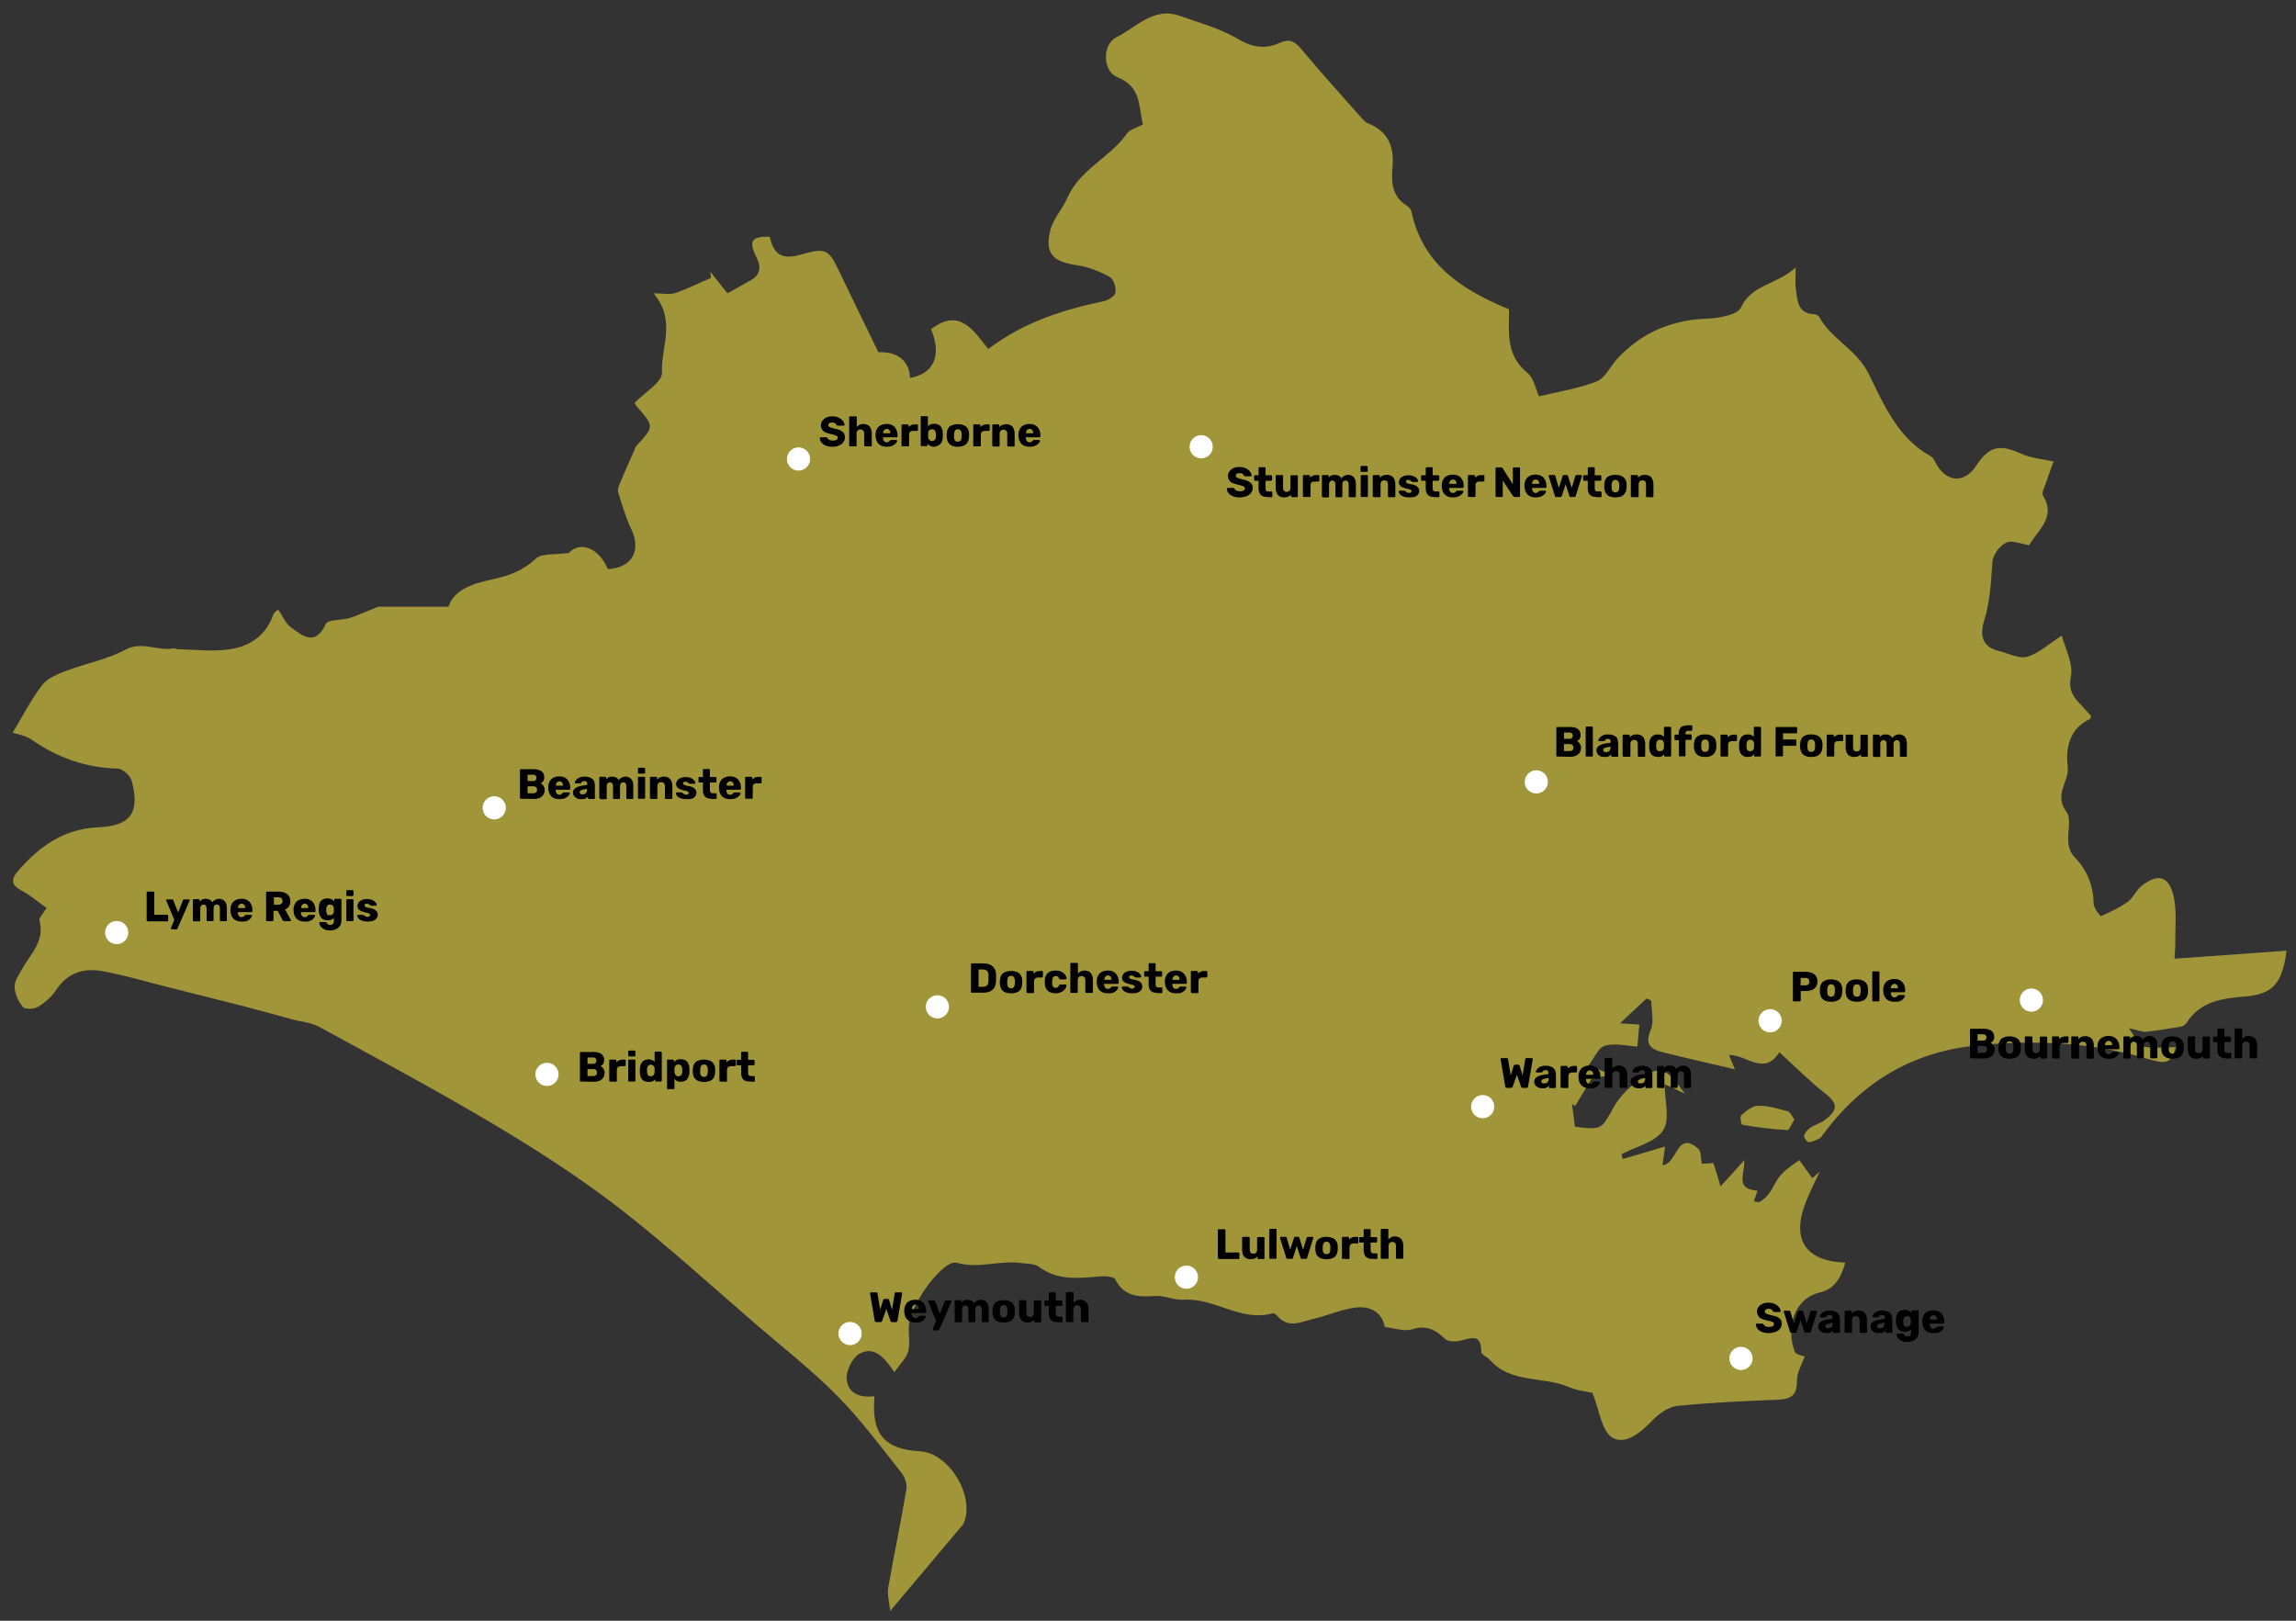 <?xml version="1.0" encoding="utf-8"?>
<!-- Generator: Adobe Illustrator 25.2.1, SVG Export Plug-In . SVG Version: 6.00 Build 0)  -->
<svg version="1.1" id="Layer_1" xmlns="http://www.w3.org/2000/svg" xmlns:xlink="http://www.w3.org/1999/xlink" x="0px" y="0px"
	 viewBox="0 0 1088 768" style="enable-background:new 0 0 1088 768;" xml:space="preserve">
<rect x="0" y="0" width="1088" height="768" fill="#333333" stroke="none"/>
<style type="text/css">
	.st0{fill:#A19539;}
	.st1{fill:#FFFFFF;}
</style>
<g>
	<path class="st0" d="M715.1,146.8c-0.1,10.8-1.5,21.6,8.6,29.8c3.2,2.6,4.1,8.2,5.6,11.2c9.5-2.3,18.9-3.7,27.4-7.1
		c4.1-1.7,6.5-7.4,9.9-11c2.8-3,6-5.7,9.3-8.1c7.5-5.4,16-8.5,25.1-9.9c4.9-0.8,10-0.5,14.9-1.5c3.3-0.7,8-2,9.1-4.5
		c5-10.9,16.6-10.6,25.9-18.9c0,5.5-0.3,7.9,0.1,10.3c0.8,5.4,0.8,11.5,8.7,11.8c0.8,0,1.9,0.5,2.3,1.2
		c5.8,10.7,17.8,15.3,23.7,27.4c6.9,14.1,13.7,30.2,29.2,38.7c1.4,0.7,2.1,2.8,3,4.3c5.1,8.3,13.2,8.4,18.6,0.1
		c6.1-9.2,11.2-10.3,21.2-5.6c4.4,2,9.5,2.4,15.4,3.7c-1,2.8-2.3,6.2-3.4,9.6c-0.7,2.2-2.4,5.2-1.6,6.5c6.3,10.2-2.1,16-6.6,23.6
		c-2.5-0.6-5.3-1.3-8.1-1.7c-4.3-0.6-9.1,5.8-9.3,9.9c-0.6,9.1-1.1,18.6-3.8,27.2c-2.3,7.4-1,12.8,7,14.7c4.5,1.1,9.4,3.8,13.3,2.7
		c5.4-1.5,10-5.9,16.4-10c1.5,5.8,5.6,13.2,4.3,19.6c-1.6,8.1,3.1,11.1,6.9,15.5c0.9,1.1,1.9,2,2.6,2.8c-0.1,0.9-0.1,1.4-0.2,1.5
		c-9.9,4.4-11.9,14-10.8,22.4c1,7.3-6.8,13.2-0.6,21.7c3.7,5-2.5,14.9,3.9,21.5c5.9,6.1,8.9,13.4,9,22c0,2.1,3.2,6.1,3.5,5.9
		c4.4-1.9,8.8-4,12.7-6.8c2.6-1.9,3.9-5.4,6.4-7.4c7.8-6.2,13-5,15.3,4.8c1.6,7,0.7,14.6,0.8,22c0,3-0.3,6-0.4,7.6
		c18.2-1.3,35.4-2.5,53.1-3.8c-1.9,15.7-6.8,20.7-19.7,21.7c-10.7,0.9-21.1,2.2-27.6,12.4c-0.6,0.9-1.8,1.7-2.8,1.9
		c-5.4,0.9-10.8,1.8-16.3,2.4c-1.9,0.2-3.8-0.7-8.3-1.7c2.9,4,4.4,8.2,6.6,8.7c5.2,1.1,10.9,0.3,15.7,0.3c-2.6,7.8-4.1,8.3-13.9,5.4
		c-26.1-7.7-52.6-8.9-79.7-6.3c-31.3,3-55.1,17.4-73.5,42.1c-0.5,0.7-1,1.6-1.7,2c-1.7,0.8-3.4,1.8-5.2,1.8c-0.8,0-2.5-2.3-2.2-3.1
		c0.4-1.5,1.8-2.9,3.1-3.8c2.1-1.4,4.9-2.1,6.9-3.7c6.3-4.9,6-7.8-0.4-12.8c-3.7-2.8-7.1-6-10.6-9.2c-3.4-3.1-6.8-6.3-10.7-10
		c-7.3,11.4-15.2,1.3-23.9,1.3c0.9,2.1,1.6,3.9,2.8,6.8c-11.9-2.8-23.1-5.3-34.3-8.1c-5.4-1.4-8.6-3.6-5.6-10.5
		c1.7-4,0.3-9.2,0.3-13.9c-0.7-0.4-1.4-0.7-2.2-1.1c-3.6,3.3-7.2,6.7-12.6,11.8c4.7,0.3,6.7,0.4,9.1,0.6c-0.3,3.9-0.7,7.7-0.9,10.4
		c-5.1-0.3-10.6-1.7-15.4-0.4c-3,0.8-4.9,5.7-7.8,9.4c4.1,1.6,6.7,2.6,10.9,4.3c-4.8,1.1-7.9,1.8-9.6,2.2c-2.9,4.8-5.2,8.8-7.6,12.7
		c-0.5-0.3-1-0.7-1.5-1c0.5,3.6,0.9,7.1,1.4,10.8c13.4,1.7,12.4,1.1,18.9-10.1c3.8-6.5,10.6-12.1,17.3-15.6
		c6.6-3.5,10.6,3.1,15.9,10c-4.9-2.3-7.5-3.5-9.6-4.4c0,7.5,2.7,16.6-0.7,21.8c-3.7,5.7-13,7.7-19.8,11.4c0.2,0.7,0.4,1.4,0.7,2.2
		c6.4-1.9,12.9-3.8,20-5.9c-0.3,2.1-0.7,5.2-1.2,8.8c7.1-0.4,6.6-16.9,17-7.7c1.4,1.2,1.1,4.4,1.6,7.1c1.7-0.1,4.4-0.3,5.5-0.4
		c1.3,4.1,2.3,7.2,3.4,11.1c4.6-5,7.9-8.7,11.2-12.4c0.5,6.4-4.7,13.6,6.3,14.4c-0.6,1.7-1.1,3.2-1.7,5.1c1.3,0.1,2.3,0.6,2.8,0.2
		c1.6-1.1,3.2-2.3,4.3-3.8c2.1-2.9,3.4-6.5,5.8-9.1c2.9-3.1,6.7-5.5,8.6-6.9c1.7,2.3,4,5.5,6.2,8.6c1.2-1,2.3-2.1,3.5-3.1
		c-2.2,4.7-4.6,9.4-6.5,14.2c-7.1,17.7-0.5,28.2,18.6,28.9c-1.9,6.8-4.8,12.5-12.2,14.2c-12,2.8-16.1,16.6-11.7,28.1
		c0.5,1.3,3.3,1.6,4.7,2.2c-1.3,3.6-3.8,7.6-3.7,11.5c0.1,7.2-3.1,8.8-9.5,9c-15.7,0.6-31.4,1.3-47.1,2.9c-4.1,0.4-8.6,3.5-11.6,6.6
		c-5.6,5.8-13,12.2-19.3,8.4c-5.1-3.1-6.1-13.1-9.4-21.2c-2.2-0.5-7.2-1-11.6-2.9c-12.1-5-27-1.5-36.9-12.6
		c-1.3-1.5-4.3-2.7-4.2-3.9c0.1-8.8-4.7-6.6-9.9-5.3c-2.3,0.6-5.9,0.5-7.3-0.9c-4.6-4.4-8.8-6.6-15.5-4.5c-3.8,1.2-8.6-0.6-13-1.1
		c-1.4-7.4-7.3-10-13.8-9.2c-6.7,0.8-13.1,3.7-19.8,5.3c-5.9,1.4-12.1,4.9-17.4-1.4c-0.5-0.6-1.5-1.3-2.1-1.2
		c-15,4.3-27.6-7.4-42.1-6.4c-4.5,0.3-9.3-2.1-13.8-1.8c-7.8,0.6-14.5,0.3-18.7-7.8c-0.7-1.4-4.7-1.7-7-1.5
		c-10.2,0.9-20.2,2.2-29.3-4.6c-2.1-1.5-5.6-1.3-8.4-1.7c-10.1-1.4-19.9,2.8-30.4-0.1c-6.3-1.8-21.2,18.6-22.6,28.6
		c-0.6,4.3,0.6,9-0.4,13.2c-0.8,3.3-3.9,6.1-6.6,10c-4.9-7.3-9.8-12.6-16.7-8.6c-3.3,1.9-6.2,8-5.9,11.9c0.6,6.9,6.5,9,13.2,8.1
		c-1.7,17.7,4.6,25.2,21.5,26.1c14,0.7,26.6,21.9,20.5,34.6c0,0-33.6,39.9-34.6,41.1c-0.4-4.4-1.5-7.9-0.9-11.1
		c2.7-15.5,6-31,8.6-46.6c0.4-2.5-0.8-5.9-2.4-7.9c-9.8-12.3-19.2-25.1-30.2-36.2c-11.8-12-25.1-22.4-37.9-33.4
		c-21.8-18.8-43.1-38.3-65.8-55.9c-18.7-14.4-38.7-27.3-59-39.4c-27.2-16.2-55.3-31.2-83.1-46.4c-3.7-2-8.3-2.3-12.4-3.4
		c-7.1-1.9-14.1-3.9-21.3-5.8c-12.5-3.2-25.1-6.3-37.7-9.5c-10.3-2.6-20.6-5.7-31.1-7.6c-8.8-1.6-16.6,0.6-22,8.9
		c-2.1,3.2-5.3,6-8.6,8c-1.9,1.1-6.1,1.3-7.2,0c-2.1-2.4-3.7-6-3.9-9.3c-0.2-2.6,1.8-5.5,3.2-8c4-7.5,11.3-13.6,8.6-23.6
		c-0.4-1.3,1.8-3.3,3.3-6c-3.9-2.7-7.6-6-11.8-8.2c-5.3-2.8-4.9-5.6-1.5-9.5c10.1-11.5,21.5-19.8,38-20.5c15.5-0.7,19.6-7.2,15.7-22
		c-0.6-2.4-4.3-5.7-6.6-5.8c-15.1-0.4-28.5-5.1-40.8-13.7c-3-2.1-7-2.6-9-3.3c4.4-7.3,8.5-15.4,13.9-22.5c2.6-3.4,7.5-5.3,11.7-6.9
		c9.2-3.5,19.2-5.3,27.7-9.9c8.2-4.4,15.5,0.9,23-0.7c0.5-0.1,1.1,0.4,1.7,0.4c8,0.2,16,1.2,23.9,0.2c10-1.2,18-6.3,21.6-16.6
		c0.2-0.7,1-1.3,1.6-1.9c0.2-0.2,0.5-0.2,0.9-0.2c1.9,2.8,3.3,6.3,5.9,8.2c5.5,4,11.5,9.2,16.5-1.7c1-2.1,7.3-1.6,11.1-2.7
		c3.9-1.2,7.6-3,13.7-5.4c8.8,0,20.6,0,33.3,0c2.9-8.7,12.4-11.1,21.4-13.1c7.6-1.7,14.1-4.1,20-9.7c2.7-2.6,8.9-1.7,15.7-2.7
		c4.9-5.5,13.9-3,18.4,7.7c11.7-0.7,16-8.8,11-19.3c-2.6-5.4-4.3-11.4-6.1-17.2c-0.4-1.4,0.5-3.3,1.1-4.8c2-4.8,4.1-9.5,6.2-14.2
		c0.5-1,0.7-2.3,1.5-3.1c8.3-9,8.3-9,0.2-18.3c-0.6-0.6-1-1.5-1.2-1.9c4.7-4.9,13.3-9.9,13-14.4c-0.7-11.8,7-24.4-4-37.5
		c4.5,0,7.6,0.7,10.2-0.1c5.8-2,11.3-4.8,17-7.2c-0.1-1-0.2-1.9-0.3-2.9c2.5,3.1,4.9,6.2,8.1,10.2c3.5-2,7.2-4,10.9-6.1
		c4.9-2.7,5.1-6.6,2.8-11.1c-3.8-7.6-2.3-9.9,6.3-9.6c2.1,8.8,6,11,15,8.4c11.5-3.3,13-2.6,18.1,8.3c6.1,12.7,12.3,25.4,18.4,38
		c9.1-0.4,14.8,4.2,15,12.2c11.4-2,15.1-10.7,10-23.1c13.3-10.3,20,0.4,27.1,9.4c16.7-12.7,35.3-18.6,54.8-22.7
		c2.1-0.4,5.3-2.5,5.5-4.1c0.3-2.4-0.9-6.4-2.8-7.4c-4.7-2.6-10-4.7-15.3-5.5c-11.6-1.6-15.5-5.5-12.8-16.6c1.3-5.3,5.6-9.8,7.9-15
		c5.8-13.7,20.3-19.3,28.4-30.8c1.4-2,4.7-2.7,7.6-4.4c-2.2-8.1-0.5-17.7-12.1-22.3c-7.1-2.8-7.3-15.6-0.4-19
		C538.5,13,546.6,3.1,559,7.5c9.3,3.3,19.1,5.9,27.5,10.9c6.9,4.1,13,5,19.7,2c4.7-2.1,7.2-1,10.3,2.7c9.3,11.1,19,21.9,28.6,32.7
		c0.9,1,2,2.2,3.2,2.7c9.4,3.6,12.4,11,11.6,20.2c-0.7,7.6-0.4,14.5,7.1,19c0.9,0.5,1.7,1.7,1.9,2.8c5.3,24.8,23.7,36.6,45,45.6
		C714.3,145.9,714.7,146.4,715.1,146.8z"/>
	<path class="st0" d="M850.3,530.5c-1.3,1.9-2.4,5-3.3,5c-7.2-0.4-14.3-1.3-21.4-2.5c-0.5-0.1-1.2-3.9-0.5-4.5
		c2.3-2,5.2-4.5,7.9-4.5c4.7-0.1,9.5,1.3,14.1,2.6C848.3,526.8,849.1,528.9,850.3,530.5z"/>
</g>
<circle class="st1" cx="55.3" cy="441.9" r="5.5"/>
<circle class="st1" cx="234.2" cy="382.8" r="5.5"/>
<circle class="st1" cx="259.2" cy="509.1" r="5.5"/>
<circle class="st1" cx="444.2" cy="477.1" r="5.5"/>
<circle class="st1" cx="402.8" cy="631.9" r="5.5"/>
<circle class="st1" cx="562.2" cy="605.2" r="5.5"/>
<circle class="st1" cx="702.6" cy="524.4" r="5.5"/>
<circle class="st1" cx="825" cy="643.7" r="5.5"/>
<circle class="st1" cx="728" cy="370.5" r="5.5"/>
<circle class="st1" cx="569.2" cy="211.7" r="5.5"/>
<circle class="st1" cx="378.4" cy="217.5" r="5.5"/>
<circle class="st1" cx="838.8" cy="483.7" r="5.5"/>
<circle class="st1" cx="962.6" cy="473.9" r="5.5"/>
<g>
	<path d="M394.5,211.7c-1.3,0-2.4-0.2-3.3-0.6s-1.5-0.9-2-1.5s-0.7-1.3-0.7-2c0-0.1,0-0.2,0.1-0.3s0.2-0.1,0.3-0.1h2.5
		c0.2,0,0.3,0,0.4,0.1s0.2,0.2,0.3,0.3c0.1,0.2,0.3,0.4,0.5,0.6c0.2,0.2,0.4,0.3,0.8,0.4c0.3,0.1,0.7,0.2,1.2,0.2
		c0.8,0,1.4-0.1,1.8-0.4c0.4-0.2,0.6-0.6,0.6-1c0-0.3-0.1-0.6-0.3-0.7c-0.2-0.2-0.6-0.4-1-0.5c-0.5-0.2-1.1-0.3-1.9-0.5
		c-1-0.2-1.9-0.5-2.6-0.8s-1.3-0.8-1.6-1.3c-0.4-0.6-0.6-1.2-0.6-2.1c0-0.8,0.2-1.5,0.7-2.2c0.5-0.6,1.1-1.1,1.9-1.5
		s1.8-0.5,2.9-0.5c0.9,0,1.7,0.1,2.4,0.4c0.7,0.2,1.3,0.6,1.8,1s0.8,0.8,1.1,1.3c0.2,0.4,0.4,0.9,0.4,1.3c0,0.1,0,0.2-0.1,0.3
		s-0.2,0.1-0.3,0.1H397c-0.1,0-0.3,0-0.4-0.1s-0.2-0.1-0.3-0.3c-0.1-0.3-0.3-0.5-0.6-0.8c-0.3-0.2-0.8-0.3-1.3-0.3
		c-0.6,0-1,0.1-1.4,0.3c-0.3,0.2-0.5,0.5-0.5,0.9c0,0.3,0.1,0.5,0.3,0.7c0.2,0.2,0.5,0.4,0.9,0.5s1,0.3,1.7,0.5
		c1.2,0.2,2.2,0.5,2.9,0.9c0.7,0.3,1.3,0.8,1.6,1.3s0.5,1.2,0.5,2c0,0.9-0.3,1.7-0.8,2.3c-0.5,0.7-1.2,1.2-2.1,1.5
		C396.8,211.5,395.7,211.7,394.5,211.7z"/>
	<path d="M402.9,211.5c-0.1,0-0.3,0-0.4-0.1s-0.1-0.2-0.1-0.4v-13.2c0-0.1,0-0.3,0.1-0.4c0.1-0.1,0.2-0.1,0.4-0.1h2.6
		c0.1,0,0.3,0,0.4,0.1s0.1,0.2,0.1,0.4v4.5c0.4-0.4,0.8-0.7,1.3-1c0.5-0.2,1.1-0.4,1.8-0.4c0.8,0,1.5,0.2,2.1,0.5s1.1,0.9,1.4,1.5
		c0.3,0.7,0.5,1.5,0.5,2.5v5.6c0,0.1,0,0.2-0.1,0.4c-0.1,0.1-0.2,0.1-0.4,0.1H410c-0.1,0-0.2,0-0.3-0.1c-0.1-0.1-0.2-0.2-0.2-0.4
		v-5.5c0-0.6-0.1-1.1-0.5-1.5c-0.3-0.3-0.7-0.5-1.3-0.5c-0.6,0-1,0.2-1.3,0.5s-0.5,0.8-0.5,1.5v5.5c0,0.1,0,0.2-0.1,0.4
		c-0.1,0.1-0.2,0.1-0.4,0.1L402.9,211.5L402.9,211.5z"/>
	<path d="M420.2,211.7c-1.6,0-2.8-0.4-3.8-1.3c-0.9-0.9-1.4-2.1-1.5-3.8c0-0.1,0-0.2,0-0.4c0-0.1,0-0.3,0-0.3c0-1.1,0.3-2,0.7-2.7
		c0.4-0.8,1-1.3,1.8-1.7s1.7-0.6,2.7-0.6c1.2,0,2.1,0.2,2.9,0.7s1.3,1.1,1.7,1.9s0.6,1.7,0.6,2.7v0.5c0,0.1,0,0.3-0.1,0.4
		c-0.1,0.1-0.2,0.1-0.4,0.1h-6.4c0,0,0,0,0,0.1v0.1c0,0.4,0.1,0.7,0.2,1.1c0.1,0.3,0.3,0.6,0.6,0.8s0.5,0.3,0.9,0.3
		c0.3,0,0.5,0,0.7-0.1s0.3-0.2,0.5-0.3c0.1-0.1,0.2-0.2,0.3-0.3c0.1-0.1,0.2-0.2,0.3-0.3c0.1,0,0.2-0.1,0.3-0.1h2.5
		c0.1,0,0.2,0,0.3,0.1s0.1,0.2,0.1,0.3c0,0.2-0.1,0.5-0.3,0.8c-0.2,0.3-0.5,0.6-0.9,0.9c-0.4,0.3-0.9,0.6-1.5,0.8
		S421,211.7,420.2,211.7z M418.5,205.3h3.4l0,0c0-0.4-0.1-0.8-0.2-1.1s-0.3-0.6-0.6-0.7c-0.3-0.2-0.6-0.3-0.9-0.3s-0.6,0.1-0.9,0.3
		s-0.4,0.4-0.6,0.7C418.5,204.4,418.5,204.8,418.5,205.3L418.5,205.3z"/>
	<path d="M427.7,211.5c-0.1,0-0.3,0-0.4-0.1s-0.1-0.2-0.1-0.4v-9.4c0-0.1,0-0.2,0.1-0.4c0.1-0.1,0.2-0.1,0.4-0.1h2.3
		c0.1,0,0.3,0,0.4,0.1s0.2,0.2,0.2,0.4v0.8c0.3-0.4,0.8-0.7,1.3-1c0.5-0.2,1.1-0.3,1.7-0.3h0.9c0.1,0,0.3,0,0.4,0.1s0.1,0.2,0.1,0.4
		v2.1c0,0.1,0,0.2-0.1,0.3s-0.2,0.2-0.4,0.2h-1.9c-0.5,0-1,0.1-1.3,0.4c-0.3,0.3-0.5,0.7-0.5,1.3v5.1c0,0.1,0,0.2-0.1,0.4
		c-0.1,0.1-0.2,0.1-0.4,0.1L427.7,211.5L427.7,211.5z"/>
	<path d="M442.7,211.7c-0.7,0-1.4-0.1-1.9-0.4c-0.5-0.3-0.9-0.6-1.2-1v0.6c0,0.1-0.1,0.2-0.2,0.4s-0.2,0.1-0.3,0.1h-2.3
		c-0.1,0-0.3,0-0.4-0.1s-0.1-0.2-0.1-0.4v-13.2c0-0.1,0-0.3,0.1-0.4c0.1-0.1,0.2-0.1,0.4-0.1h2.4c0.1,0,0.3,0,0.4,0.1
		s0.1,0.2,0.1,0.4v4.3c0.3-0.3,0.7-0.6,1.2-0.9c0.5-0.2,1-0.3,1.7-0.3s1.3,0.1,1.8,0.3s1,0.5,1.3,0.9c0.4,0.4,0.6,0.9,0.8,1.5
		s0.3,1.2,0.3,1.9c0,0.3,0,0.5,0,0.7s0,0.4,0,0.7c0,0.7-0.1,1.4-0.3,2c-0.2,0.6-0.5,1.1-0.8,1.5c-0.4,0.4-0.8,0.7-1.3,0.9
		S443.4,211.7,442.7,211.7z M441.6,209c0.5,0,0.8-0.1,1.1-0.3c0.3-0.2,0.4-0.4,0.6-0.8s0.2-0.7,0.2-1.1c0-0.4,0-0.8,0-1.2
		s-0.1-0.7-0.2-1.1c-0.1-0.3-0.3-0.6-0.6-0.8c-0.3-0.2-0.6-0.3-1.1-0.3c-0.4,0-0.8,0.1-1,0.3c-0.3,0.2-0.5,0.4-0.6,0.7
		s-0.2,0.6-0.2,0.9c0,0.3,0,0.5,0,0.7s0,0.5,0,0.8c0,0.4,0.1,0.7,0.2,1s0.3,0.6,0.6,0.8C440.8,208.9,441.2,209,441.6,209z"/>
	<path d="M453.9,211.7c-1.1,0-2.1-0.2-2.8-0.5c-0.8-0.4-1.4-0.9-1.8-1.6c-0.4-0.7-0.6-1.5-0.7-2.4c0-0.3,0-0.6,0-0.9s0-0.6,0-0.9
		c0.1-0.9,0.3-1.8,0.7-2.4c0.4-0.7,1-1.2,1.8-1.5s1.7-0.5,2.8-0.5c1.1,0,2,0.2,2.8,0.5s1.4,0.9,1.8,1.5c0.4,0.7,0.7,1.5,0.7,2.4
		c0,0.3,0,0.6,0,0.9s0,0.6,0,0.9c-0.1,0.9-0.3,1.7-0.7,2.4c-0.4,0.7-1,1.2-1.8,1.6C455.9,211.5,455,211.7,453.9,211.7z M453.9,209.3
		c0.6,0,1-0.2,1.3-0.5c0.3-0.4,0.4-0.9,0.5-1.6c0-0.2,0-0.5,0-0.8s0-0.6,0-0.8c0-0.7-0.2-1.2-0.5-1.6s-0.7-0.6-1.3-0.6
		c-0.6,0-1,0.2-1.3,0.6c-0.3,0.4-0.4,0.9-0.5,1.6c0,0.2,0,0.5,0,0.8s0,0.6,0,0.8c0,0.7,0.2,1.3,0.5,1.6S453.3,209.3,453.9,209.3z"/>
	<path d="M461.7,211.5c-0.1,0-0.3,0-0.4-0.1s-0.1-0.2-0.1-0.4v-9.4c0-0.1,0-0.2,0.1-0.4c0.1-0.1,0.2-0.1,0.4-0.1h2.3
		c0.1,0,0.3,0,0.4,0.1s0.2,0.2,0.2,0.4v0.8c0.3-0.4,0.8-0.7,1.3-1c0.5-0.2,1.1-0.3,1.7-0.3h0.9c0.1,0,0.3,0,0.4,0.1s0.1,0.2,0.1,0.4
		v2.1c0,0.1,0,0.2-0.1,0.3s-0.2,0.2-0.4,0.2h-1.9c-0.5,0-1,0.1-1.3,0.4c-0.3,0.3-0.5,0.7-0.5,1.3v5.1c0,0.1,0,0.2-0.1,0.4
		c-0.1,0.1-0.2,0.1-0.4,0.1L461.7,211.5L461.7,211.5z"/>
	<path d="M470.7,211.5c-0.1,0-0.3,0-0.4-0.1s-0.1-0.2-0.1-0.4v-9.4c0-0.1,0-0.3,0.1-0.4c0.1-0.1,0.2-0.1,0.4-0.1h2.3
		c0.1,0,0.3,0,0.4,0.1s0.2,0.2,0.2,0.4v0.8c0.3-0.4,0.8-0.8,1.3-1c0.6-0.3,1.2-0.4,2-0.4s1.5,0.2,2,0.5c0.6,0.3,1.1,0.9,1.4,1.5
		c0.3,0.7,0.5,1.5,0.5,2.5v5.6c0,0.1,0,0.2-0.1,0.4c-0.1,0.1-0.2,0.1-0.4,0.1h-2.5c-0.1,0-0.2,0-0.3-0.1c-0.1-0.1-0.2-0.2-0.2-0.4
		v-5.5c0-0.6-0.1-1.1-0.5-1.5c-0.3-0.3-0.7-0.5-1.3-0.5c-0.5,0-1,0.2-1.3,0.5s-0.5,0.8-0.5,1.5v5.5c0,0.1,0,0.2-0.1,0.4
		c-0.1,0.1-0.2,0.1-0.4,0.1h-2.5V211.5z"/>
	<path d="M487.9,211.7c-1.6,0-2.8-0.4-3.8-1.3c-0.9-0.9-1.4-2.1-1.5-3.8c0-0.1,0-0.2,0-0.4c0-0.1,0-0.3,0-0.3c0-1.1,0.3-2,0.7-2.7
		c0.4-0.8,1-1.3,1.8-1.7s1.7-0.6,2.7-0.6c1.2,0,2.1,0.2,2.9,0.7s1.3,1.1,1.7,1.9s0.6,1.7,0.6,2.7v0.5c0,0.1,0,0.3-0.1,0.4
		c-0.1,0.1-0.2,0.1-0.4,0.1h-6.4c0,0,0,0,0,0.1v0.1c0,0.4,0.1,0.7,0.2,1.1c0.1,0.3,0.3,0.6,0.6,0.8s0.5,0.3,0.9,0.3
		c0.3,0,0.5,0,0.7-0.1s0.3-0.2,0.5-0.3c0.1-0.1,0.2-0.2,0.3-0.3c0.1-0.1,0.2-0.2,0.3-0.3c0.1,0,0.2-0.1,0.3-0.1h2.5
		c0.1,0,0.2,0,0.3,0.1s0.1,0.2,0.1,0.3c0,0.2-0.1,0.5-0.3,0.8c-0.2,0.3-0.5,0.6-0.9,0.9c-0.4,0.3-0.9,0.6-1.5,0.8
		S488.7,211.7,487.9,211.7z M486.2,205.3h3.4l0,0c0-0.4-0.1-0.8-0.2-1.1s-0.3-0.6-0.6-0.7c-0.3-0.2-0.6-0.3-0.9-0.3
		s-0.6,0.1-0.9,0.3s-0.4,0.4-0.6,0.7C486.3,204.4,486.2,204.8,486.2,205.3L486.2,205.3z"/>
</g>
<g>
	<path d="M587.4,235.7c-1.3,0-2.4-0.2-3.3-0.6c-0.9-0.4-1.5-0.9-2-1.5s-0.7-1.3-0.7-2c0-0.1,0-0.2,0.1-0.3s0.2-0.1,0.3-0.1h2.5
		c0.2,0,0.3,0,0.4,0.1c0.1,0.1,0.2,0.2,0.3,0.3c0.1,0.2,0.3,0.4,0.5,0.6c0.2,0.2,0.4,0.3,0.8,0.4c0.3,0.1,0.7,0.2,1.2,0.2
		c0.8,0,1.4-0.1,1.8-0.4c0.4-0.2,0.6-0.6,0.6-1c0-0.3-0.1-0.6-0.3-0.7c-0.2-0.2-0.6-0.4-1-0.5c-0.5-0.2-1.1-0.3-1.9-0.5
		c-1-0.2-1.9-0.5-2.6-0.8c-0.7-0.3-1.3-0.8-1.6-1.3c-0.4-0.6-0.6-1.2-0.6-2.1c0-0.8,0.2-1.5,0.7-2.2c0.5-0.6,1.1-1.1,1.9-1.5
		c0.8-0.4,1.8-0.5,2.9-0.5c0.9,0,1.7,0.1,2.4,0.4c0.7,0.2,1.3,0.6,1.8,1s0.8,0.8,1.1,1.3c0.2,0.4,0.4,0.9,0.4,1.3
		c0,0.1,0,0.2-0.1,0.3s-0.2,0.1-0.3,0.1h-2.6c-0.1,0-0.3,0-0.4-0.1s-0.2-0.1-0.3-0.3c-0.1-0.3-0.3-0.5-0.6-0.8
		c-0.3-0.2-0.8-0.3-1.3-0.3c-0.6,0-1,0.1-1.4,0.3c-0.3,0.2-0.5,0.5-0.5,0.9c0,0.3,0.1,0.5,0.3,0.7s0.5,0.4,0.9,0.5s1,0.3,1.7,0.5
		c1.2,0.2,2.2,0.5,2.9,0.9c0.7,0.3,1.3,0.8,1.7,1.3s0.5,1.2,0.5,2c0,0.9-0.3,1.7-0.8,2.3s-1.2,1.2-2.1,1.5
		C589.6,235.5,588.6,235.7,587.4,235.7z"/>
	<path d="M600.5,235.5c-0.9,0-1.6-0.1-2.2-0.4c-0.6-0.3-1.1-0.7-1.4-1.3c-0.3-0.6-0.5-1.3-0.5-2.2v-3.8h-1.6c-0.1,0-0.3,0-0.4-0.1
		c-0.1-0.1-0.1-0.2-0.1-0.4v-1.6c0-0.1,0-0.3,0.1-0.4c0.1-0.1,0.2-0.1,0.4-0.1h1.6v-3.3c0-0.1,0-0.3,0.1-0.4
		c0.1-0.1,0.2-0.1,0.4-0.1h2.3c0.1,0,0.3,0,0.4,0.1c0.1,0.1,0.1,0.2,0.1,0.4v3.3h2.5c0.1,0,0.3,0,0.4,0.1s0.2,0.2,0.2,0.4v1.6
		c0,0.1-0.1,0.3-0.2,0.4s-0.2,0.1-0.4,0.1h-2.5v3.6c0,0.5,0.1,0.8,0.3,1.1s0.5,0.4,0.9,0.4h1.5c0.1,0,0.3,0,0.4,0.1
		c0.1,0.1,0.1,0.2,0.1,0.4v1.7c0,0.1,0,0.2-0.1,0.4s-0.2,0.1-0.4,0.1h-1.9V235.5z"/>
	<path d="M608.4,235.7c-0.8,0-1.4-0.2-2-0.5s-1.1-0.9-1.4-1.5c-0.3-0.7-0.5-1.5-0.5-2.5v-5.6c0-0.1,0-0.3,0.1-0.4s0.2-0.1,0.4-0.1
		h2.5c0.1,0,0.3,0,0.4,0.1c0.1,0.1,0.1,0.2,0.1,0.4v5.5c0,1.3,0.6,2,1.7,2c0.5,0,1-0.2,1.3-0.5s0.5-0.8,0.5-1.4v-5.5
		c0-0.1,0-0.3,0.1-0.4c0.1-0.1,0.2-0.1,0.4-0.1h2.5c0.1,0,0.3,0,0.4,0.1s0.1,0.2,0.1,0.4v9.4c0,0.1,0,0.2-0.1,0.4s-0.2,0.1-0.4,0.1
		h-2.3c-0.1,0-0.2,0-0.3-0.1s-0.2-0.2-0.2-0.4v-0.8c-0.3,0.5-0.8,0.8-1.3,1.1C609.8,235.6,609.1,235.7,608.4,235.7z"/>
	<path d="M617.9,235.5c-0.1,0-0.3,0-0.4-0.1s-0.1-0.2-0.1-0.4v-9.4c0-0.1,0-0.2,0.1-0.4s0.2-0.1,0.4-0.1h2.3c0.1,0,0.3,0,0.4,0.1
		c0.1,0.1,0.2,0.2,0.2,0.4v0.8c0.3-0.4,0.8-0.7,1.3-1c0.5-0.2,1.1-0.3,1.7-0.3h0.9c0.1,0,0.3,0,0.4,0.1c0.1,0.1,0.1,0.2,0.1,0.4v2.1
		c0,0.1,0,0.2-0.1,0.3s-0.2,0.2-0.4,0.2h-1.9c-0.5,0-1,0.1-1.3,0.4c-0.3,0.3-0.5,0.7-0.5,1.3v5.1c0,0.1,0,0.2-0.1,0.4
		c-0.1,0.1-0.2,0.1-0.4,0.1L617.9,235.5L617.9,235.5z"/>
	<path d="M626.9,235.5c-0.1,0-0.3,0-0.4-0.1s-0.1-0.2-0.1-0.4v-9.4c0-0.1,0-0.3,0.1-0.4s0.2-0.1,0.4-0.1h2.2c0.1,0,0.3,0,0.4,0.1
		s0.1,0.2,0.1,0.4v0.7c0.3-0.4,0.6-0.7,1.1-0.9s1-0.4,1.7-0.4c1.5,0,2.6,0.5,3.2,1.7c0.3-0.5,0.7-0.9,1.3-1.2s1.2-0.5,1.9-0.5
		s1.3,0.2,1.9,0.5s1,0.8,1.3,1.4c0.3,0.6,0.5,1.5,0.5,2.5v5.7c0,0.1,0,0.2-0.1,0.4c-0.1,0.1-0.2,0.1-0.4,0.1h-2.3
		c-0.1,0-0.3,0-0.4-0.1s-0.2-0.2-0.2-0.4v-5.5c0-0.5-0.1-0.8-0.2-1.1c-0.1-0.3-0.3-0.5-0.5-0.6s-0.5-0.2-0.8-0.2
		c-0.2,0-0.5,0.1-0.7,0.2c-0.2,0.1-0.4,0.3-0.6,0.6c-0.1,0.3-0.2,0.6-0.2,1.1v5.5c0,0.1,0,0.2-0.1,0.4c-0.1,0.1-0.2,0.1-0.4,0.1
		h-2.3c-0.1,0-0.3,0-0.4-0.1s-0.1-0.2-0.1-0.4v-5.5c0-0.5-0.1-0.8-0.2-1.1c-0.1-0.3-0.3-0.5-0.6-0.6c-0.2-0.1-0.5-0.2-0.7-0.2
		c-0.3,0-0.5,0.1-0.7,0.2c-0.2,0.1-0.4,0.3-0.6,0.6c-0.1,0.3-0.2,0.6-0.2,1.1v5.6c0,0.1-0.1,0.2-0.2,0.4s-0.2,0.1-0.3,0.1h-2.4
		V235.5z"/>
	<path d="M645.2,223.6c-0.1,0-0.3,0-0.4-0.1c-0.1-0.1-0.1-0.2-0.1-0.4v-1.8c0-0.1,0-0.2,0.1-0.3s0.2-0.2,0.4-0.2h2.4
		c0.1,0,0.2,0.1,0.4,0.2c0.1,0.1,0.1,0.2,0.1,0.3v1.8c0,0.1,0,0.3-0.1,0.4c-0.1,0.1-0.2,0.1-0.4,0.1H645.2z M645.3,235.5
		c-0.1,0-0.3,0-0.4-0.1c-0.1-0.1-0.1-0.2-0.1-0.4v-9.4c0-0.1,0-0.3,0.1-0.4c0.1-0.1,0.2-0.1,0.4-0.1h2.4c0.1,0,0.3,0,0.4,0.1
		c0.1,0.1,0.1,0.2,0.1,0.4v9.4c0,0.1,0,0.2-0.1,0.4c-0.1,0.1-0.2,0.1-0.4,0.1H645.3z"/>
	<path d="M651,235.5c-0.1,0-0.3,0-0.4-0.1s-0.1-0.2-0.1-0.4v-9.4c0-0.1,0-0.3,0.1-0.4s0.2-0.1,0.4-0.1h2.3c0.1,0,0.3,0,0.4,0.1
		c0.1,0.1,0.2,0.2,0.2,0.4v0.8c0.3-0.4,0.8-0.8,1.3-1c0.6-0.3,1.2-0.4,2-0.4s1.5,0.2,2.1,0.5s1.1,0.9,1.4,1.5
		c0.3,0.7,0.5,1.5,0.5,2.5v5.6c0,0.1,0,0.2-0.1,0.4s-0.2,0.1-0.4,0.1h-2.5c-0.1,0-0.2,0-0.3-0.1s-0.2-0.2-0.2-0.4v-5.5
		c0-0.6-0.1-1.1-0.4-1.5c-0.3-0.3-0.7-0.5-1.3-0.5c-0.5,0-1,0.2-1.3,0.5s-0.5,0.8-0.5,1.5v5.5c0,0.1,0,0.2-0.1,0.4
		c-0.1,0.1-0.2,0.1-0.4,0.1H651V235.5z"/>
	<path d="M667.6,235.7c-0.9,0-1.6-0.1-2.2-0.3c-0.6-0.2-1.1-0.4-1.5-0.7s-0.7-0.6-0.8-0.9c-0.2-0.3-0.3-0.6-0.3-0.8
		c0-0.1,0-0.3,0.1-0.4c0.1-0.1,0.2-0.1,0.3-0.1h2.3h0.1c0,0,0.1,0,0.1,0.1c0.2,0.1,0.3,0.2,0.5,0.4c0.2,0.1,0.4,0.3,0.6,0.4
		c0.2,0.1,0.5,0.2,0.8,0.2c0.4,0,0.7-0.1,0.9-0.2s0.4-0.4,0.4-0.6c0-0.2-0.1-0.4-0.2-0.5c-0.1-0.1-0.4-0.3-0.7-0.4
		c-0.4-0.1-0.9-0.3-1.7-0.4c-0.7-0.2-1.3-0.4-1.8-0.6c-0.5-0.3-0.9-0.6-1.2-1s-0.4-0.9-0.4-1.5c0-0.5,0.2-1,0.5-1.5s0.9-0.9,1.5-1.2
		s1.5-0.5,2.5-0.5c0.8,0,1.4,0.1,2,0.3s1.1,0.4,1.4,0.7c0.4,0.3,0.7,0.6,0.9,0.9c0.2,0.3,0.3,0.6,0.3,0.8c0,0.1,0,0.2-0.1,0.4
		s-0.2,0.1-0.3,0.1h-2.1c-0.1,0-0.1,0-0.2,0c-0.1,0-0.1,0-0.1-0.1c-0.2-0.1-0.3-0.2-0.5-0.3s-0.3-0.3-0.6-0.4
		c-0.2-0.1-0.5-0.2-0.8-0.2c-0.4,0-0.6,0.1-0.8,0.2c-0.2,0.2-0.3,0.4-0.3,0.6c0,0.2,0.1,0.3,0.2,0.5c0.1,0.1,0.3,0.3,0.7,0.4
		c0.4,0.1,0.9,0.3,1.7,0.4c0.9,0.1,1.7,0.4,2.2,0.7s0.9,0.7,1.2,1.1c0.2,0.4,0.3,0.9,0.3,1.4c0,0.6-0.2,1.2-0.6,1.7s-1,0.9-1.7,1.1
		C669.6,235.6,668.7,235.7,667.6,235.7z"/>
	<path d="M679.7,235.5c-0.9,0-1.6-0.1-2.2-0.4c-0.6-0.3-1.1-0.7-1.4-1.3s-0.5-1.3-0.5-2.2v-3.8H674c-0.1,0-0.3,0-0.4-0.1
		s-0.2-0.2-0.2-0.4v-1.6c0-0.1,0.1-0.3,0.2-0.4s0.2-0.1,0.4-0.1h1.6v-3.3c0-0.1,0.1-0.3,0.2-0.4s0.2-0.1,0.3-0.1h2.3
		c0.1,0,0.3,0,0.4,0.1s0.1,0.2,0.1,0.4v3.3h2.5c0.1,0,0.3,0,0.4,0.1c0.1,0.1,0.2,0.2,0.2,0.4v1.6c0,0.1,0,0.3-0.2,0.4
		c-0.1,0.1-0.2,0.1-0.4,0.1h-2.5v3.6c0,0.5,0.1,0.8,0.3,1.1s0.5,0.4,0.9,0.4h1.5c0.1,0,0.3,0,0.4,0.1c0.1,0.1,0.1,0.2,0.1,0.4v1.7
		c0,0.1,0,0.2-0.1,0.4c-0.1,0.1-0.2,0.1-0.4,0.1h-1.9V235.5z"/>
	<path d="M688.5,235.7c-1.6,0-2.8-0.4-3.8-1.3c-0.9-0.9-1.4-2.1-1.5-3.8c0-0.1,0-0.2,0-0.4c0-0.1,0-0.3,0-0.3c0-1.1,0.3-2,0.7-2.7
		c0.4-0.8,1-1.3,1.8-1.7s1.7-0.6,2.7-0.6c1.2,0,2.1,0.2,2.9,0.7c0.8,0.5,1.3,1.1,1.7,1.9s0.6,1.7,0.6,2.7v0.5c0,0.1,0,0.3-0.1,0.4
		s-0.2,0.1-0.4,0.1h-6.4c0,0,0,0,0,0.1v0.1c0,0.4,0.1,0.7,0.2,1.1c0.1,0.3,0.3,0.6,0.6,0.8c0.2,0.2,0.6,0.3,0.9,0.3
		c0.3,0,0.5,0,0.7-0.1s0.3-0.2,0.5-0.3c0.1-0.1,0.2-0.2,0.3-0.3s0.2-0.2,0.3-0.3c0.1,0,0.2-0.1,0.3-0.1h2.5c0.1,0,0.2,0,0.3,0.1
		s0.1,0.2,0.1,0.3c0,0.2-0.1,0.5-0.3,0.8s-0.5,0.6-0.9,0.9c-0.4,0.3-0.9,0.6-1.5,0.8S689.3,235.7,688.5,235.7z M686.8,229.3h3.4l0,0
		c0-0.4-0.1-0.8-0.2-1.1c-0.1-0.3-0.3-0.6-0.6-0.7c-0.3-0.2-0.6-0.3-0.9-0.3c-0.3,0-0.6,0.1-0.9,0.3c-0.3,0.2-0.4,0.4-0.6,0.7
		C686.9,228.4,686.8,228.8,686.8,229.3L686.8,229.3z"/>
	<path d="M696.1,235.5c-0.1,0-0.3,0-0.4-0.1s-0.1-0.2-0.1-0.4v-9.4c0-0.1,0-0.2,0.1-0.4s0.2-0.1,0.4-0.1h2.3c0.1,0,0.3,0,0.4,0.1
		c0.1,0.1,0.2,0.2,0.2,0.4v0.8c0.3-0.4,0.8-0.7,1.3-1c0.5-0.2,1.1-0.3,1.7-0.3h0.9c0.1,0,0.3,0,0.4,0.1c0.1,0.1,0.1,0.2,0.1,0.4v2.1
		c0,0.1,0,0.2-0.1,0.3s-0.2,0.2-0.4,0.2H701c-0.5,0-1,0.1-1.3,0.4c-0.3,0.3-0.5,0.7-0.5,1.3v5.1c0,0.1,0,0.2-0.1,0.4
		c-0.1,0.1-0.2,0.1-0.4,0.1L696.1,235.5L696.1,235.5z"/>
	<path d="M709.2,235.5c-0.1,0-0.3,0-0.4-0.1s-0.1-0.2-0.1-0.4v-13c0-0.1,0-0.3,0.1-0.4s0.2-0.1,0.4-0.1h2.1c0.2,0,0.4,0,0.5,0.1
		s0.2,0.2,0.2,0.2l4.9,7.7V222c0-0.1,0-0.3,0.1-0.4c0.1-0.1,0.2-0.1,0.4-0.1h2.4c0.1,0,0.3,0,0.4,0.1s0.1,0.2,0.1,0.4v13
		c0,0.1,0,0.3-0.1,0.4s-0.2,0.1-0.4,0.1h-2.1c-0.2,0-0.4-0.1-0.5-0.2c-0.1-0.1-0.2-0.2-0.2-0.2l-4.9-7.4v7.3c0,0.1,0,0.2-0.1,0.4
		c-0.1,0.1-0.2,0.1-0.4,0.1L709.2,235.5L709.2,235.5z"/>
	<path d="M727.7,235.7c-1.6,0-2.8-0.4-3.8-1.3c-0.9-0.9-1.4-2.1-1.5-3.8c0-0.1,0-0.2,0-0.4c0-0.1,0-0.3,0-0.3c0-1.1,0.3-2,0.7-2.7
		c0.4-0.8,1-1.3,1.8-1.7s1.7-0.6,2.7-0.6c1.2,0,2.1,0.2,2.9,0.7c0.8,0.5,1.3,1.1,1.7,1.9s0.6,1.7,0.6,2.7v0.5c0,0.1,0,0.3-0.1,0.4
		c-0.1,0.1-0.2,0.1-0.4,0.1H726c0,0,0,0,0,0.1v0.1c0,0.4,0.1,0.7,0.2,1.1c0.1,0.3,0.3,0.6,0.6,0.8c0.2,0.2,0.5,0.3,0.9,0.3
		c0.3,0,0.5,0,0.7-0.1s0.3-0.2,0.4-0.3c0.1-0.1,0.2-0.2,0.3-0.3s0.2-0.2,0.3-0.3c0.1,0,0.2-0.1,0.3-0.1h2.5c0.1,0,0.2,0,0.3,0.1
		s0.1,0.2,0.1,0.3c0,0.2-0.1,0.5-0.3,0.8s-0.5,0.6-0.9,0.9c-0.4,0.3-0.9,0.6-1.5,0.8S728.5,235.7,727.7,235.7z M726,229.3h3.4l0,0
		c0-0.4-0.1-0.8-0.2-1.1c-0.1-0.3-0.3-0.6-0.6-0.7c-0.3-0.2-0.6-0.3-0.9-0.3c-0.3,0-0.6,0.1-0.9,0.3c-0.3,0.2-0.4,0.4-0.6,0.7
		C726.1,228.4,726,228.8,726,229.3L726,229.3z"/>
	<path d="M737.4,235.5c-0.2,0-0.3,0-0.4-0.1c-0.1-0.1-0.2-0.2-0.2-0.4l-2.9-9.3c0-0.1,0-0.1,0-0.2c0-0.1,0-0.2,0.1-0.3
		s0.2-0.1,0.3-0.1h2.1c0.2,0,0.3,0,0.4,0.1s0.2,0.2,0.2,0.3l1.7,5.7l1.8-5.7c0-0.1,0.1-0.2,0.2-0.3s0.2-0.1,0.4-0.1h1.3
		c0.2,0,0.3,0,0.4,0.1c0.1,0.1,0.2,0.2,0.2,0.3l1.8,5.7l1.7-5.7c0-0.1,0.1-0.2,0.2-0.3s0.2-0.1,0.4-0.1h2.1c0.1,0,0.2,0,0.3,0.1
		s0.1,0.2,0.1,0.3s0,0.1,0,0.2l-2.9,9.3c0,0.1-0.1,0.2-0.2,0.4c-0.1,0.1-0.2,0.1-0.4,0.1h-1.8c-0.2,0-0.3,0-0.4-0.1
		s-0.2-0.2-0.2-0.4l-1.8-5.5l-1.8,5.5c0,0.1-0.1,0.2-0.2,0.4c-0.1,0.1-0.3,0.1-0.4,0.1H737.4z"/>
	<path d="M756.5,235.5c-0.9,0-1.6-0.1-2.2-0.4c-0.6-0.3-1.1-0.7-1.4-1.3s-0.5-1.3-0.5-2.2v-3.8h-1.6c-0.1,0-0.3,0-0.4-0.1
		s-0.2-0.2-0.2-0.4v-1.6c0-0.1,0.1-0.3,0.2-0.4s0.2-0.1,0.4-0.1h1.6v-3.3c0-0.1,0.1-0.3,0.2-0.4s0.2-0.1,0.3-0.1h2.3
		c0.1,0,0.3,0,0.4,0.1s0.1,0.2,0.1,0.4v3.3h2.5c0.1,0,0.3,0,0.4,0.1c0.1,0.1,0.2,0.2,0.2,0.4v1.6c0,0.1,0,0.3-0.2,0.4
		c-0.1,0.1-0.2,0.1-0.4,0.1h-2.5v3.6c0,0.5,0.1,0.8,0.3,1.1s0.5,0.4,0.9,0.4h1.5c0.1,0,0.3,0,0.4,0.1c0.1,0.1,0.1,0.2,0.1,0.4v1.7
		c0,0.1,0,0.2-0.1,0.4c-0.1,0.1-0.2,0.1-0.4,0.1h-1.9V235.5z"/>
	<path d="M765.5,235.7c-1.1,0-2.1-0.2-2.8-0.5c-0.8-0.4-1.4-0.9-1.8-1.6c-0.4-0.7-0.6-1.5-0.7-2.4c0-0.3,0-0.6,0-0.9s0-0.6,0-0.9
		c0.1-0.9,0.3-1.8,0.7-2.4c0.4-0.7,1-1.2,1.8-1.5c0.8-0.4,1.7-0.5,2.8-0.5s2,0.2,2.8,0.5c0.8,0.4,1.4,0.9,1.8,1.5
		c0.4,0.7,0.7,1.5,0.7,2.4c0,0.3,0,0.6,0,0.9s0,0.6,0,0.9c-0.1,0.9-0.3,1.7-0.7,2.4s-1,1.2-1.8,1.6
		C767.6,235.5,766.6,235.7,765.5,235.7z M765.5,233.3c0.6,0,1-0.2,1.3-0.5c0.3-0.4,0.4-0.9,0.5-1.6c0-0.2,0-0.5,0-0.8s0-0.6,0-0.8
		c0-0.7-0.2-1.2-0.5-1.6s-0.7-0.6-1.3-0.6s-1,0.2-1.3,0.6c-0.3,0.4-0.4,0.9-0.5,1.6c0,0.2,0,0.5,0,0.8s0,0.6,0,0.8
		c0,0.7,0.2,1.3,0.5,1.6S764.9,233.3,765.5,233.3z"/>
	<path d="M773.3,235.5c-0.1,0-0.3,0-0.4-0.1s-0.1-0.2-0.1-0.4v-9.4c0-0.1,0-0.3,0.1-0.4s0.2-0.1,0.4-0.1h2.3c0.1,0,0.3,0,0.4,0.1
		c0.1,0.1,0.2,0.2,0.2,0.4v0.8c0.3-0.4,0.8-0.8,1.3-1c0.6-0.3,1.2-0.4,2-0.4s1.5,0.2,2.1,0.5s1.1,0.9,1.4,1.5
		c0.3,0.7,0.5,1.5,0.5,2.5v5.6c0,0.1,0,0.2-0.1,0.4s-0.2,0.1-0.4,0.1h-2.5c-0.1,0-0.2,0-0.3-0.1s-0.2-0.2-0.2-0.4v-5.5
		c0-0.6-0.1-1.1-0.4-1.5c-0.3-0.3-0.7-0.5-1.3-0.5c-0.5,0-1,0.2-1.3,0.5s-0.5,0.8-0.5,1.5v5.5c0,0.1,0,0.2-0.1,0.4
		c-0.1,0.1-0.2,0.1-0.4,0.1h-2.7V235.5z"/>
</g>
<g>
	<path d="M246.9,378.5c-0.1,0-0.3,0-0.4-0.1c-0.1-0.1-0.1-0.2-0.1-0.4v-13c0-0.1,0-0.3,0.1-0.4s0.2-0.1,0.4-0.1h6.1
		c1.1,0,2.1,0.2,2.8,0.5s1.3,0.8,1.6,1.4c0.4,0.6,0.5,1.3,0.5,2.1c0,0.5-0.1,0.9-0.3,1.3s-0.4,0.7-0.7,0.9c-0.3,0.2-0.5,0.4-0.7,0.5
		c0.5,0.2,1,0.6,1.3,1.2c0.4,0.5,0.6,1.2,0.6,1.9c0,0.9-0.2,1.6-0.6,2.3c-0.4,0.6-1,1.1-1.7,1.5c-0.8,0.3-1.7,0.5-2.8,0.5
		L246.9,378.5L246.9,378.5z M250,370.1h2.6c0.5,0,1-0.1,1.2-0.4c0.3-0.3,0.4-0.6,0.4-1.1s-0.1-0.8-0.4-1.1c-0.3-0.3-0.7-0.4-1.2-0.4
		H250V370.1z M250,375.9h2.8c0.6,0,1-0.2,1.3-0.5s0.4-0.7,0.4-1.1c0-0.5-0.1-0.9-0.4-1.2c-0.3-0.3-0.7-0.5-1.3-0.5H250V375.9z"/>
	<path d="M265.1,378.7c-1.6,0-2.8-0.4-3.8-1.3c-0.9-0.9-1.4-2.1-1.5-3.8c0-0.1,0-0.2,0-0.4c0-0.1,0-0.3,0-0.3c0-1.1,0.3-2,0.7-2.7
		c0.4-0.8,1-1.3,1.8-1.7c0.8-0.4,1.7-0.6,2.7-0.6c1.2,0,2.1,0.2,2.9,0.7s1.3,1.1,1.7,1.9s0.6,1.7,0.6,2.7v0.5c0,0.1,0,0.3-0.1,0.4
		s-0.2,0.1-0.4,0.1h-6.4c0,0,0,0,0,0.1v0.1c0,0.4,0.1,0.7,0.2,1.1c0.1,0.3,0.3,0.6,0.6,0.8s0.5,0.3,0.9,0.3c0.3,0,0.5,0,0.7-0.1
		s0.3-0.2,0.5-0.3c0.1-0.1,0.2-0.2,0.3-0.3c0.1-0.1,0.2-0.2,0.3-0.3c0.1,0,0.2-0.1,0.3-0.1h2.5c0.1,0,0.2,0,0.3,0.1s0.1,0.2,0.1,0.3
		c0,0.2-0.1,0.5-0.3,0.8c-0.2,0.3-0.5,0.6-0.9,0.9s-0.9,0.6-1.5,0.8S265.9,378.7,265.1,378.7z M263.4,372.3h3.4l0,0
		c0-0.4-0.1-0.8-0.2-1.1c-0.1-0.3-0.3-0.6-0.6-0.7c-0.3-0.2-0.6-0.3-0.9-0.3s-0.6,0.1-0.9,0.3c-0.3,0.2-0.4,0.4-0.6,0.7
		C263.5,371.4,263.4,371.8,263.4,372.3L263.4,372.3z"/>
	<path d="M275.3,378.7c-0.7,0-1.4-0.1-1.9-0.4c-0.6-0.3-1-0.6-1.4-1.1c-0.3-0.5-0.5-1-0.5-1.6c0-0.9,0.4-1.7,1.2-2.2
		s1.8-0.9,3.1-1.1l2.5-0.4v-0.3c0-0.5-0.1-0.8-0.3-1.1c-0.2-0.3-0.6-0.4-1.1-0.4c-0.4,0-0.7,0.1-0.9,0.2c-0.2,0.1-0.4,0.3-0.5,0.6
		c-0.1,0.2-0.3,0.3-0.5,0.3h-2.2c-0.1,0-0.3,0-0.3-0.1c-0.1-0.1-0.1-0.2-0.1-0.3c0-0.2,0.1-0.5,0.3-0.8c0.2-0.3,0.5-0.6,0.8-0.9
		c0.4-0.3,0.9-0.6,1.4-0.8c0.6-0.2,1.3-0.3,2.1-0.3c0.9,0,1.6,0.1,2.2,0.3c0.6,0.2,1.1,0.5,1.5,0.8s0.7,0.8,0.9,1.3
		c0.2,0.5,0.3,1,0.3,1.6v6.1c0,0.1,0,0.2-0.1,0.4c-0.1,0.1-0.2,0.1-0.4,0.1h-2.3c-0.1,0-0.3,0-0.4-0.1s-0.1-0.2-0.1-0.4v-0.7
		c-0.2,0.3-0.4,0.5-0.7,0.7c-0.3,0.2-0.6,0.4-1,0.5C276.3,378.7,275.8,378.7,275.3,378.7z M276.2,376.4c0.4,0,0.7-0.1,1-0.2
		c0.3-0.2,0.6-0.4,0.7-0.8c0.2-0.4,0.3-0.8,0.3-1.3v-0.3l-1.7,0.3c-0.6,0.1-1.1,0.3-1.4,0.5s-0.4,0.5-0.4,0.8c0,0.2,0.1,0.4,0.2,0.6
		s0.3,0.3,0.5,0.4C275.7,376.4,276,376.4,276.2,376.4z"/>
	<path d="M284.5,378.5c-0.1,0-0.3,0-0.4-0.1s-0.1-0.2-0.1-0.4v-9.4c0-0.1,0-0.3,0.1-0.4s0.2-0.1,0.4-0.1h2.2c0.1,0,0.3,0,0.4,0.1
		s0.1,0.2,0.1,0.4v0.7c0.3-0.4,0.6-0.7,1.1-0.9c0.5-0.3,1-0.4,1.7-0.4c1.5,0,2.6,0.5,3.2,1.7c0.3-0.5,0.7-0.9,1.3-1.2
		c0.6-0.3,1.2-0.5,1.9-0.5c0.7,0,1.3,0.2,1.9,0.5s1,0.8,1.3,1.4s0.5,1.5,0.5,2.5v5.7c0,0.1,0,0.2-0.1,0.4c-0.1,0.1-0.2,0.1-0.4,0.1
		h-2.3c-0.1,0-0.3,0-0.4-0.1s-0.1-0.2-0.1-0.4v-5.5c0-0.5-0.1-0.8-0.2-1.1c-0.1-0.3-0.3-0.5-0.5-0.6s-0.5-0.2-0.8-0.2
		c-0.2,0-0.5,0.1-0.7,0.2s-0.4,0.3-0.6,0.6c-0.1,0.3-0.2,0.6-0.2,1.1v5.5c0,0.1,0,0.2-0.1,0.4c-0.1,0.1-0.2,0.1-0.4,0.1H291
		c-0.1,0-0.3,0-0.4-0.1s-0.1-0.2-0.1-0.4v-5.5c0-0.5-0.1-0.8-0.2-1.1c-0.1-0.3-0.3-0.5-0.6-0.6c-0.2-0.1-0.5-0.2-0.7-0.2
		c-0.3,0-0.5,0.1-0.7,0.2s-0.4,0.3-0.6,0.6c-0.1,0.3-0.2,0.6-0.2,1.1v5.6c0,0.1,0,0.2-0.1,0.4c-0.1,0.1-0.2,0.1-0.4,0.1h-2.5V378.5z
		"/>
	<path d="M302.8,366.6c-0.1,0-0.3,0-0.4-0.1s-0.1-0.2-0.1-0.4v-1.8c0-0.1,0-0.2,0.1-0.3c0.1-0.1,0.2-0.2,0.4-0.2h2.4
		c0.1,0,0.2,0.1,0.4,0.2c0.1,0.1,0.1,0.2,0.1,0.3v1.8c0,0.1,0,0.3-0.1,0.4s-0.2,0.1-0.4,0.1H302.8z M302.8,378.5
		c-0.1,0-0.3,0-0.4-0.1s-0.1-0.2-0.1-0.4v-9.4c0-0.1,0-0.3,0.1-0.4s0.2-0.1,0.4-0.1h2.4c0.1,0,0.3,0,0.4,0.1s0.1,0.2,0.1,0.4v9.4
		c0,0.1,0,0.2-0.1,0.4c-0.1,0.1-0.2,0.1-0.4,0.1H302.8z"/>
	<path d="M308.5,378.5c-0.1,0-0.3,0-0.4-0.1s-0.1-0.2-0.1-0.4v-9.4c0-0.1,0-0.3,0.1-0.4s0.2-0.1,0.4-0.1h2.3c0.1,0,0.3,0,0.4,0.1
		s0.2,0.2,0.2,0.4v0.8c0.3-0.4,0.8-0.8,1.3-1c0.6-0.3,1.2-0.4,2-0.4s1.5,0.2,2,0.5c0.6,0.3,1.1,0.9,1.4,1.5c0.3,0.7,0.5,1.5,0.5,2.5
		v5.6c0,0.1,0,0.2-0.1,0.4c-0.1,0.1-0.2,0.1-0.4,0.1h-2.5c-0.1,0-0.2,0-0.3-0.1c-0.1-0.1-0.2-0.2-0.2-0.4v-5.5
		c0-0.6-0.1-1.1-0.5-1.5c-0.3-0.3-0.7-0.5-1.3-0.5c-0.5,0-1,0.2-1.3,0.5s-0.5,0.8-0.5,1.5v5.5c0,0.1,0,0.2-0.1,0.4
		c-0.1,0.1-0.2,0.1-0.4,0.1h-2.5V378.5z"/>
	<path d="M325.1,378.7c-0.9,0-1.6-0.1-2.2-0.3s-1.1-0.4-1.5-0.7c-0.4-0.3-0.7-0.6-0.8-0.9c-0.2-0.3-0.3-0.6-0.3-0.8
		c0-0.1,0-0.3,0.1-0.4s0.2-0.1,0.3-0.1h2.3h0.1c0,0,0.1,0,0.1,0.1c0.2,0.1,0.3,0.2,0.5,0.4c0.2,0.1,0.4,0.3,0.6,0.4s0.5,0.2,0.8,0.2
		c0.4,0,0.7-0.1,0.9-0.2c0.3-0.2,0.4-0.4,0.4-0.6s-0.1-0.4-0.2-0.5s-0.4-0.3-0.7-0.4c-0.4-0.1-0.9-0.3-1.7-0.4
		c-0.7-0.2-1.3-0.4-1.8-0.6c-0.5-0.3-0.9-0.6-1.2-1c-0.3-0.4-0.4-0.9-0.4-1.5c0-0.5,0.2-1,0.5-1.5s0.9-0.9,1.5-1.2
		c0.7-0.3,1.5-0.5,2.5-0.5c0.8,0,1.4,0.1,2,0.3c0.6,0.2,1.1,0.4,1.4,0.7c0.4,0.3,0.7,0.6,0.9,0.9s0.3,0.6,0.3,0.8
		c0,0.1,0,0.2-0.1,0.4c-0.1,0.1-0.2,0.1-0.3,0.1H327c-0.1,0-0.1,0-0.2,0s-0.1,0-0.1-0.1c-0.2-0.1-0.3-0.2-0.5-0.3s-0.3-0.3-0.6-0.4
		c-0.2-0.1-0.5-0.2-0.8-0.2c-0.4,0-0.6,0.1-0.8,0.2c-0.2,0.2-0.3,0.4-0.3,0.6s0.1,0.3,0.2,0.5c0.1,0.1,0.3,0.3,0.7,0.4
		c0.4,0.1,0.9,0.3,1.7,0.4c0.9,0.1,1.7,0.4,2.2,0.7c0.5,0.3,0.9,0.7,1.2,1.1c0.2,0.4,0.3,0.9,0.3,1.4c0,0.6-0.2,1.2-0.6,1.7
		s-1,0.9-1.7,1.1C327.1,378.6,326.2,378.7,325.1,378.7z"/>
	<path d="M337.2,378.5c-0.9,0-1.6-0.1-2.2-0.4s-1.1-0.7-1.4-1.3c-0.3-0.6-0.5-1.3-0.5-2.2v-3.8h-1.6c-0.1,0-0.3,0-0.4-0.1
		s-0.1-0.2-0.1-0.4v-1.6c0-0.1,0-0.3,0.1-0.4s0.2-0.1,0.4-0.1h1.6v-3.3c0-0.1,0-0.3,0.1-0.4s0.2-0.1,0.4-0.1h2.3
		c0.1,0,0.3,0,0.4,0.1s0.1,0.2,0.1,0.4v3.3h2.5c0.1,0,0.3,0,0.4,0.1s0.2,0.2,0.2,0.4v1.6c0,0.1,0,0.3-0.2,0.4
		c-0.1,0.1-0.2,0.1-0.4,0.1h-2.5v3.6c0,0.5,0.1,0.8,0.3,1.1c0.2,0.3,0.5,0.4,0.9,0.4h1.5c0.1,0,0.3,0,0.4,0.1s0.1,0.2,0.1,0.4v1.7
		c0,0.1,0,0.2-0.1,0.4c-0.1,0.1-0.2,0.1-0.4,0.1h-1.9V378.5z"/>
	<path d="M346,378.7c-1.6,0-2.8-0.4-3.8-1.3c-0.9-0.9-1.4-2.1-1.5-3.8c0-0.1,0-0.2,0-0.4c0-0.1,0-0.3,0-0.3c0-1.1,0.3-2,0.7-2.7
		c0.4-0.8,1-1.3,1.8-1.7c0.8-0.4,1.7-0.6,2.7-0.6c1.2,0,2.1,0.2,2.9,0.7s1.3,1.1,1.7,1.9s0.6,1.7,0.6,2.7v0.5c0,0.1,0,0.3-0.1,0.4
		s-0.2,0.1-0.4,0.1h-6.4c0,0,0,0,0,0.1v0.1c0,0.4,0.1,0.7,0.2,1.1c0.1,0.3,0.3,0.6,0.6,0.8s0.5,0.3,0.9,0.3c0.3,0,0.5,0,0.7-0.1
		s0.3-0.2,0.5-0.3c0.1-0.1,0.2-0.2,0.3-0.3c0.1-0.1,0.2-0.2,0.3-0.3c0.1,0,0.2-0.1,0.3-0.1h2.5c0.1,0,0.2,0,0.3,0.1s0.1,0.2,0.1,0.3
		c0,0.2-0.1,0.5-0.3,0.8c-0.2,0.3-0.5,0.6-0.9,0.9s-0.9,0.6-1.5,0.8S346.8,378.7,346,378.7z M344.3,372.3h3.4l0,0
		c0-0.4-0.1-0.8-0.2-1.1c-0.1-0.3-0.3-0.6-0.6-0.7c-0.3-0.2-0.6-0.3-0.9-0.3s-0.6,0.1-0.9,0.3c-0.3,0.2-0.4,0.4-0.6,0.7
		C344.4,371.4,344.3,371.8,344.3,372.3L344.3,372.3z"/>
	<path d="M353.6,378.5c-0.1,0-0.3,0-0.4-0.1s-0.1-0.2-0.1-0.4v-9.4c0-0.1,0-0.2,0.1-0.4c0.1-0.1,0.2-0.1,0.4-0.1h2.3
		c0.1,0,0.3,0,0.4,0.1s0.2,0.2,0.2,0.4v0.8c0.3-0.4,0.8-0.7,1.3-1c0.5-0.2,1.1-0.3,1.7-0.3h0.9c0.1,0,0.3,0,0.4,0.1s0.1,0.2,0.1,0.4
		v2.1c0,0.1,0,0.2-0.1,0.3c-0.1,0.1-0.2,0.2-0.4,0.2h-1.9c-0.5,0-1,0.1-1.3,0.4s-0.5,0.7-0.5,1.3v5.1c0,0.1,0,0.2-0.1,0.4
		c-0.1,0.1-0.2,0.1-0.4,0.1H353.6z"/>
</g>
<g>
	<path d="M70,436.5c-0.1,0-0.3,0-0.4-0.1s-0.1-0.2-0.1-0.4v-13c0-0.1,0-0.3,0.1-0.4s0.2-0.1,0.4-0.1h2.6c0.1,0,0.3,0,0.4,0.1
		s0.1,0.2,0.1,0.4v10.5h6.1c0.1,0,0.3,0,0.4,0.2c0.1,0.1,0.1,0.2,0.1,0.4v2c0,0.1,0,0.2-0.1,0.4c-0.1,0.1-0.2,0.1-0.4,0.1H70V436.5z
		"/>
	<path d="M81.4,440.3c-0.1,0-0.2,0-0.3-0.1S81,440,81,439.9v-0.1v-0.1l1.6-3.8l-3.8-9.1c0-0.1-0.1-0.2-0.1-0.2
		c0-0.1,0.1-0.2,0.2-0.3c0.1-0.1,0.2-0.1,0.3-0.1h2.3c0.2,0,0.3,0,0.4,0.1s0.2,0.2,0.2,0.3l2.3,5.8l2.3-5.8c0.1-0.1,0.1-0.2,0.2-0.3
		c0.1-0.1,0.2-0.1,0.4-0.1h2.2c0.1,0,0.2,0,0.3,0.1c0.1,0.1,0.1,0.2,0.1,0.3c0,0.1,0,0.2-0.1,0.3L84.1,440c0,0.1-0.1,0.2-0.2,0.3
		c-0.1,0.1-0.2,0.1-0.4,0.1L81.4,440.3L81.4,440.3z"/>
	<path d="M91.9,436.5c-0.1,0-0.3,0-0.4-0.1s-0.1-0.2-0.1-0.4v-9.4c0-0.1,0-0.3,0.1-0.4s0.2-0.1,0.4-0.1h2.2c0.1,0,0.3,0,0.4,0.1
		s0.1,0.2,0.1,0.4v0.7c0.3-0.4,0.6-0.7,1.1-1s1-0.4,1.7-0.4c1.5,0,2.6,0.5,3.2,1.7c0.3-0.5,0.7-0.9,1.3-1.2s1.2-0.5,1.9-0.5
		c0.7,0,1.3,0.2,1.9,0.5s1,0.8,1.3,1.4s0.5,1.5,0.5,2.5v5.7c0,0.1,0,0.2-0.1,0.4c-0.1,0.1-0.2,0.1-0.4,0.1h-2.3
		c-0.1,0-0.3,0-0.4-0.1s-0.1-0.2-0.1-0.4v-5.5c0-0.5-0.1-0.8-0.2-1.1c-0.1-0.3-0.3-0.5-0.5-0.6s-0.5-0.2-0.8-0.2
		c-0.2,0-0.5,0.1-0.7,0.2s-0.4,0.3-0.6,0.6c-0.1,0.3-0.2,0.6-0.2,1.1v5.5c0,0.1,0,0.2-0.1,0.4c-0.1,0.1-0.2,0.1-0.4,0.1h-2.3
		c-0.1,0-0.3,0-0.4-0.1s-0.1-0.2-0.1-0.4v-5.5c0-0.5-0.1-0.8-0.2-1.1c-0.1-0.3-0.3-0.5-0.6-0.6c-0.2-0.1-0.5-0.2-0.7-0.2
		c-0.3,0-0.5,0.1-0.7,0.2s-0.4,0.3-0.6,0.6c-0.1,0.3-0.2,0.6-0.2,1.1v5.6c0,0.1,0,0.2-0.1,0.4c-0.1,0.1-0.2,0.1-0.4,0.1h-2.5V436.5z
		"/>
	<path d="M114.5,436.7c-1.6,0-2.8-0.4-3.8-1.3c-0.9-0.9-1.4-2.1-1.5-3.8c0-0.1,0-0.2,0-0.4c0-0.1,0-0.3,0-0.3c0-1.1,0.3-2,0.7-2.7
		c0.4-0.8,1-1.3,1.8-1.7c0.8-0.4,1.7-0.6,2.7-0.6c1.2,0,2.1,0.2,2.9,0.7s1.3,1.1,1.7,1.9c0.4,0.8,0.6,1.7,0.6,2.7v0.5
		c0,0.1,0,0.3-0.1,0.4s-0.2,0.1-0.4,0.1h-6.4c0,0,0,0,0,0.1s0,0.1,0,0.1c0,0.4,0.1,0.7,0.2,1.1c0.1,0.3,0.3,0.6,0.6,0.8
		s0.5,0.3,0.9,0.3c0.3,0,0.5,0,0.7-0.1s0.3-0.2,0.5-0.3c0.1-0.1,0.2-0.2,0.3-0.3c0.1-0.1,0.2-0.2,0.3-0.3c0.1,0,0.2-0.1,0.3-0.1h2.5
		c0.1,0,0.2,0,0.3,0.1s0.1,0.2,0.1,0.3c0,0.2-0.1,0.5-0.3,0.8c-0.2,0.3-0.5,0.6-0.9,1c-0.4,0.3-0.9,0.6-1.5,0.8
		S115.4,436.7,114.5,436.7z M112.8,430.3h3.4l0,0c0-0.4-0.1-0.8-0.2-1.1c-0.1-0.3-0.3-0.6-0.6-0.7c-0.3-0.2-0.6-0.3-0.9-0.3
		s-0.6,0.1-0.9,0.3c-0.3,0.2-0.4,0.4-0.6,0.7C112.9,429.4,112.8,429.8,112.8,430.3L112.8,430.3z"/>
	<path d="M126.6,436.5c-0.1,0-0.3,0-0.4-0.1s-0.1-0.2-0.1-0.4v-13c0-0.1,0-0.3,0.1-0.4s0.2-0.1,0.4-0.1h5.4c1.7,0,3.1,0.4,4.1,1.2
		c1,0.8,1.5,1.9,1.5,3.4c0,0.9-0.2,1.7-0.7,2.4c-0.5,0.7-1.1,1.1-1.8,1.5l2.7,4.9c0,0.1,0.1,0.2,0.1,0.2c0,0.1,0,0.2-0.1,0.3
		c-0.1,0.1-0.2,0.1-0.3,0.1h-2.7c-0.3,0-0.4-0.1-0.6-0.2s-0.2-0.2-0.3-0.3l-2.3-4.4h-2v4.4c0,0.1,0,0.2-0.2,0.4
		c-0.1,0.1-0.2,0.1-0.4,0.1H126.6z M129.7,428.7h2.3c0.6,0,1.1-0.2,1.4-0.5c0.3-0.3,0.5-0.7,0.5-1.2s-0.1-0.9-0.4-1.3
		c-0.3-0.3-0.8-0.5-1.4-0.5h-2.3v3.5H129.7z"/>
	<path d="M144.4,436.7c-1.6,0-2.8-0.4-3.8-1.3c-0.9-0.9-1.4-2.1-1.5-3.8c0-0.1,0-0.2,0-0.4c0-0.1,0-0.3,0-0.3c0-1.1,0.3-2,0.7-2.7
		c0.4-0.8,1-1.3,1.8-1.7c0.8-0.4,1.7-0.6,2.7-0.6c1.2,0,2.1,0.2,2.9,0.7s1.3,1.1,1.7,1.9s0.6,1.7,0.6,2.7v0.5c0,0.1,0,0.3-0.1,0.4
		s-0.2,0.1-0.4,0.1h-6.4c0,0,0,0,0,0.1s0,0.1,0,0.1c0,0.4,0.1,0.7,0.2,1.1c0.1,0.3,0.3,0.6,0.6,0.8s0.5,0.3,0.9,0.3
		c0.3,0,0.5,0,0.7-0.1s0.3-0.2,0.5-0.3c0.1-0.1,0.2-0.2,0.3-0.3c0.1-0.1,0.2-0.2,0.3-0.3c0.1,0,0.2-0.1,0.3-0.1h2.5
		c0.1,0,0.2,0,0.3,0.1s0.1,0.2,0.1,0.3c0,0.2-0.1,0.5-0.3,0.8s-0.5,0.6-0.9,1c-0.4,0.3-0.9,0.6-1.5,0.8S145.2,436.7,144.4,436.7z
		 M142.7,430.3h3.4l0,0c0-0.4-0.1-0.8-0.2-1.1c-0.1-0.3-0.3-0.6-0.6-0.7c-0.3-0.2-0.6-0.3-0.9-0.3c-0.3,0-0.6,0.1-0.9,0.3
		c-0.3,0.2-0.4,0.4-0.6,0.7C142.7,429.4,142.7,429.8,142.7,430.3L142.7,430.3z"/>
	<path d="M156.5,440.9c-1,0-1.9-0.1-2.5-0.4c-0.7-0.3-1.2-0.6-1.6-1s-0.7-0.7-0.8-1.1c-0.2-0.4-0.3-0.7-0.3-0.9c0-0.1,0-0.3,0.1-0.4
		s0.2-0.2,0.4-0.2h2.5c0.1,0,0.2,0,0.3,0.1s0.1,0.2,0.2,0.3c0.1,0.1,0.2,0.3,0.3,0.4c0.1,0.2,0.3,0.3,0.5,0.4s0.5,0.2,0.8,0.2
		c0.4,0,0.7-0.1,1-0.2s0.5-0.3,0.6-0.6c0.1-0.3,0.2-0.7,0.2-1.2V435c-0.3,0.3-0.7,0.6-1.2,0.8c-0.5,0.2-1.1,0.3-1.7,0.3
		c-0.7,0-1.3-0.1-1.8-0.3c-0.5-0.2-1-0.5-1.3-0.9s-0.6-0.9-0.8-1.5s-0.3-1.2-0.4-2c0-0.3,0-0.7,0-1.1c0-0.7,0.2-1.3,0.3-1.9
		s0.5-1.1,0.8-1.5c0.4-0.4,0.8-0.7,1.3-0.9c0.5-0.2,1.1-0.3,1.8-0.3s1.3,0.1,1.9,0.4c0.5,0.3,0.9,0.6,1.3,1v-0.7
		c0-0.1,0-0.2,0.1-0.4c0.1-0.1,0.2-0.1,0.4-0.1h2.3c0.1,0,0.3,0,0.4,0.1c0.1,0.1,0.2,0.2,0.2,0.4v9.6c0,1-0.2,1.9-0.6,2.6
		c-0.4,0.7-1,1.2-1.8,1.6C158.6,440.7,157.6,440.9,156.5,440.9z M156.4,433.7c0.4,0,0.8-0.1,1-0.3c0.3-0.2,0.5-0.4,0.6-0.7
		c0.1-0.3,0.2-0.6,0.2-0.9c0-0.1,0-0.4,0-0.6c0-0.3,0-0.5,0-0.6c0-0.3-0.1-0.7-0.2-1c-0.1-0.3-0.3-0.5-0.6-0.7s-0.6-0.3-1-0.3
		s-0.8,0.1-1,0.3s-0.4,0.4-0.6,0.8c-0.1,0.3-0.2,0.7-0.2,1.1c0,0.3,0,0.6,0,0.9c0,0.4,0.1,0.7,0.2,1.1s0.3,0.6,0.6,0.8
		C155.6,433.6,156,433.7,156.4,433.7z"/>
	<path d="M164.6,424.6c-0.1,0-0.3,0-0.4-0.1c-0.1-0.1-0.1-0.2-0.1-0.4v-1.8c0-0.1,0-0.2,0.1-0.3c0.1-0.1,0.2-0.2,0.4-0.2h2.4
		c0.1,0,0.2,0,0.4,0.2c0.1,0.1,0.1,0.2,0.1,0.3v1.8c0,0.1,0,0.3-0.1,0.4s-0.2,0.1-0.4,0.1H164.6z M164.6,436.5c-0.1,0-0.3,0-0.4-0.1
		c-0.1-0.1-0.1-0.2-0.1-0.4v-9.4c0-0.1,0-0.3,0.1-0.4s0.2-0.1,0.4-0.1h2.4c0.1,0,0.3,0,0.4,0.1c0.1,0.1,0.1,0.2,0.1,0.4v9.4
		c0,0.1,0,0.2-0.1,0.4c-0.1,0.1-0.2,0.1-0.4,0.1H164.6z"/>
	<path d="M174.1,436.7c-0.9,0-1.6-0.1-2.2-0.3s-1.1-0.4-1.5-0.7c-0.4-0.3-0.7-0.6-0.8-0.9c-0.2-0.3-0.3-0.6-0.3-0.8
		c0-0.1,0-0.3,0.1-0.4s0.2-0.1,0.3-0.1h2.3h0.1c0,0,0.1,0,0.1,0.1c0.2,0.1,0.3,0.2,0.5,0.3c0.2,0.1,0.4,0.3,0.6,0.4s0.5,0.2,0.8,0.2
		c0.4,0,0.7-0.1,0.9-0.2c0.3-0.2,0.4-0.4,0.4-0.7c0-0.2-0.1-0.4-0.2-0.5s-0.4-0.3-0.7-0.4c-0.4-0.1-0.9-0.3-1.7-0.4
		c-0.7-0.2-1.3-0.4-1.8-0.6c-0.5-0.3-0.9-0.6-1.2-1s-0.4-0.9-0.4-1.5c0-0.5,0.2-1,0.5-1.5s0.9-0.9,1.5-1.2c0.7-0.3,1.5-0.5,2.5-0.5
		c0.8,0,1.4,0.1,2,0.3c0.6,0.2,1.1,0.4,1.4,0.7s0.7,0.6,0.9,0.9s0.3,0.6,0.3,0.8c0,0.1,0,0.2-0.1,0.4c-0.1,0.1-0.2,0.1-0.3,0.1H176
		c-0.1,0-0.1,0-0.2,0s-0.1,0-0.1-0.1c-0.2-0.1-0.3-0.2-0.5-0.3s-0.3-0.3-0.6-0.4c-0.2-0.1-0.5-0.2-0.8-0.2c-0.4,0-0.6,0.1-0.8,0.2
		c-0.2,0.2-0.3,0.4-0.3,0.6s0.1,0.3,0.2,0.5c0.1,0.1,0.3,0.3,0.7,0.4s0.9,0.3,1.7,0.4c0.9,0.1,1.7,0.4,2.2,0.7
		c0.5,0.3,0.9,0.7,1.2,1.1c0.2,0.4,0.3,0.9,0.3,1.4c0,0.6-0.2,1.2-0.6,1.7s-1,0.9-1.7,1.2C176.1,436.6,175.2,436.7,174.1,436.7z"/>
</g>
<g>
	<path d="M275.3,512.5c-0.1,0-0.3,0-0.4-0.1s-0.1-0.2-0.1-0.4v-13c0-0.1,0-0.3,0.1-0.4s0.2-0.1,0.4-0.1h6.1c1.1,0,2.1,0.2,2.8,0.5
		c0.7,0.3,1.3,0.8,1.6,1.4c0.4,0.6,0.5,1.3,0.5,2.1c0,0.5-0.1,0.9-0.3,1.3s-0.4,0.7-0.7,0.9s-0.5,0.4-0.7,0.5c0.5,0.2,1,0.6,1.3,1.2
		c0.4,0.5,0.6,1.2,0.6,1.9c0,0.9-0.2,1.6-0.6,2.3c-0.4,0.6-1,1.1-1.7,1.5c-0.8,0.3-1.7,0.5-2.8,0.5L275.3,512.5L275.3,512.5z
		 M278.4,504.1h2.6c0.5,0,1-0.1,1.2-0.4s0.4-0.6,0.4-1.1s-0.1-0.8-0.4-1.1c-0.3-0.3-0.7-0.4-1.2-0.4h-2.6V504.1z M278.4,509.9h2.8
		c0.6,0,1-0.2,1.3-0.5s0.4-0.7,0.4-1.1c0-0.5-0.1-0.9-0.4-1.2c-0.3-0.3-0.7-0.5-1.3-0.5h-2.8V509.9z"/>
	<path d="M289.2,512.5c-0.1,0-0.3,0-0.4-0.1s-0.1-0.2-0.1-0.4v-9.4c0-0.1,0-0.2,0.1-0.4c0.1-0.1,0.2-0.1,0.4-0.1h2.3
		c0.1,0,0.3,0,0.4,0.1s0.2,0.2,0.2,0.4v0.8c0.3-0.4,0.8-0.7,1.3-1c0.5-0.2,1.1-0.3,1.7-0.3h0.9c0.1,0,0.3,0,0.4,0.1s0.1,0.2,0.1,0.4
		v2.1c0,0.1,0,0.2-0.1,0.3c-0.1,0.1-0.2,0.2-0.4,0.2h-1.9c-0.5,0-1,0.2-1.3,0.5s-0.5,0.7-0.5,1.3v5.1c0,0.1,0,0.2-0.1,0.4
		c-0.1,0.1-0.2,0.1-0.4,0.1L289.2,512.5L289.2,512.5z"/>
	<path d="M298.2,500.6c-0.1,0-0.3,0-0.4-0.1s-0.1-0.2-0.1-0.4v-1.8c0-0.1,0-0.2,0.1-0.3c0.1-0.1,0.2-0.2,0.4-0.2h2.4
		c0.1,0,0.2,0,0.4,0.2c0.1,0.1,0.1,0.2,0.1,0.3v1.8c0,0.1,0,0.3-0.1,0.4s-0.2,0.1-0.4,0.1H298.2z M298.2,512.5c-0.1,0-0.3,0-0.4-0.1
		s-0.1-0.2-0.1-0.4v-9.4c0-0.1,0-0.3,0.1-0.4s0.2-0.1,0.4-0.1h2.4c0.1,0,0.3,0,0.4,0.1s0.1,0.2,0.1,0.4v9.4c0,0.1,0,0.2-0.1,0.4
		c-0.1,0.1-0.2,0.1-0.4,0.1H298.2z"/>
	<path d="M307.3,512.7c-0.6,0-1.2-0.1-1.7-0.3s-1-0.5-1.3-0.9c-0.4-0.4-0.6-0.9-0.8-1.5s-0.3-1.2-0.3-2c0-0.3,0-0.5,0-0.7
		s0-0.4,0-0.7c0-0.7,0.1-1.3,0.3-1.9s0.5-1.1,0.8-1.5c0.4-0.4,0.8-0.7,1.3-0.9c0.5-0.2,1.1-0.3,1.7-0.3c0.7,0,1.2,0.1,1.7,0.3
		c0.5,0.2,0.9,0.5,1.2,0.8v-4.3c0-0.1,0-0.3,0.1-0.4s0.2-0.1,0.4-0.1h2.4c0.1,0,0.2,0,0.3,0.1s0.2,0.2,0.2,0.4V512
		c0,0.1-0.1,0.2-0.2,0.4s-0.2,0.1-0.3,0.1H311c-0.1,0-0.3,0-0.4-0.1s-0.1-0.2-0.1-0.4v-0.6c-0.3,0.4-0.7,0.7-1.2,1
		C308.7,512.6,308.1,512.7,307.3,512.7z M308.4,510c0.4,0,0.8-0.1,1-0.3s0.5-0.4,0.6-0.8s0.2-0.6,0.2-1c0-0.3,0-0.5,0-0.8
		s0-0.5,0-0.7c0-0.3-0.1-0.6-0.2-0.9s-0.3-0.5-0.6-0.7c-0.3-0.2-0.6-0.3-1-0.3s-0.8,0.1-1,0.3c-0.3,0.2-0.4,0.4-0.6,0.8
		c-0.1,0.3-0.2,0.7-0.2,1.1s0,0.8,0,1.2c0,0.4,0.1,0.7,0.2,1.1s0.3,0.6,0.6,0.8C307.7,509.9,308,510,308.4,510z"/>
	<path d="M316.6,516.3c-0.1,0-0.3-0.1-0.4-0.2c-0.1-0.1-0.1-0.2-0.1-0.3v-13.2c0-0.1,0-0.3,0.1-0.4s0.2-0.1,0.4-0.1h2.3
		c0.1,0,0.2,0,0.3,0.1c0.1,0.1,0.2,0.2,0.2,0.4v0.7c0.3-0.4,0.7-0.7,1.2-1s1.1-0.4,1.9-0.4c0.7,0,1.3,0.1,1.8,0.3s0.9,0.5,1.3,0.9
		s0.6,0.9,0.8,1.5c0.2,0.6,0.3,1.2,0.3,2c0,0.3,0,0.5,0,0.7s0,0.5,0,0.7c0,0.7-0.1,1.4-0.3,1.9s-0.5,1.1-0.8,1.5s-0.8,0.7-1.3,0.9
		s-1.1,0.3-1.8,0.3c-0.7,0-1.2-0.1-1.7-0.4c-0.5-0.2-0.9-0.6-1.2-1v4.4c0,0.1,0,0.2-0.1,0.3s-0.2,0.2-0.4,0.2h-2.5V516.3z
		 M321.4,510c0.5,0,0.8-0.1,1.1-0.3c0.3-0.2,0.4-0.4,0.6-0.8s0.2-0.7,0.2-1.1s0-0.8,0-1.2c0-0.4-0.1-0.7-0.2-1.1
		c-0.1-0.3-0.3-0.6-0.6-0.8c-0.3-0.2-0.6-0.3-1.1-0.3c-0.4,0-0.8,0.1-1,0.3s-0.5,0.4-0.6,0.8s-0.2,0.6-0.2,1c0,0.3,0,0.5,0,0.7
		s0,0.5,0,0.8s0.1,0.6,0.2,0.9s0.3,0.5,0.6,0.7C320.6,510,321,510,321.4,510z"/>
	<path d="M333.6,512.7c-1.1,0-2.1-0.2-2.8-0.5s-1.4-0.9-1.8-1.5c-0.4-0.7-0.6-1.5-0.7-2.4c0-0.3,0-0.6,0-0.9s0-0.6,0-0.9
		c0.1-0.9,0.3-1.8,0.7-2.4c0.4-0.7,1-1.2,1.8-1.5s1.7-0.5,2.8-0.5c1.1,0,2,0.2,2.8,0.5s1.4,0.9,1.8,1.5c0.4,0.7,0.7,1.5,0.7,2.4
		c0,0.3,0,0.6,0,0.9s0,0.6,0,0.9c-0.1,0.9-0.3,1.7-0.7,2.4c-0.4,0.7-1,1.2-1.8,1.5S334.8,512.7,333.6,512.7z M333.6,510.3
		c0.6,0,1-0.2,1.3-0.5c0.3-0.4,0.4-0.9,0.5-1.6c0-0.2,0-0.5,0-0.8s0-0.6,0-0.8c0-0.7-0.2-1.2-0.5-1.6s-0.7-0.6-1.3-0.6
		c-0.6,0-1,0.2-1.3,0.6s-0.4,0.9-0.5,1.6c0,0.2,0,0.5,0,0.8s0,0.6,0,0.8c0,0.7,0.2,1.3,0.5,1.6S333.1,510.3,333.6,510.3z"/>
	<path d="M341.4,512.5c-0.1,0-0.3,0-0.4-0.1s-0.1-0.2-0.1-0.4v-9.4c0-0.1,0-0.2,0.1-0.4c0.1-0.1,0.2-0.1,0.4-0.1h2.3
		c0.1,0,0.3,0,0.4,0.1s0.2,0.2,0.2,0.4v0.8c0.3-0.4,0.8-0.7,1.3-1c0.5-0.2,1.1-0.3,1.7-0.3h0.9c0.1,0,0.3,0,0.4,0.1s0.1,0.2,0.1,0.4
		v2.1c0,0.1,0,0.2-0.1,0.3c-0.1,0.1-0.2,0.2-0.4,0.2h-1.9c-0.5,0-1,0.2-1.3,0.5s-0.5,0.7-0.5,1.3v5.1c0,0.1,0,0.2-0.1,0.4
		c-0.1,0.1-0.2,0.1-0.4,0.1L341.4,512.5L341.4,512.5z"/>
	<path d="M355.3,512.5c-0.9,0-1.6-0.1-2.2-0.4c-0.6-0.3-1.1-0.7-1.4-1.3c-0.3-0.6-0.5-1.3-0.5-2.2v-3.8h-1.6c-0.1,0-0.3,0-0.4-0.1
		s-0.1-0.2-0.1-0.4v-1.6c0-0.1,0-0.3,0.1-0.4s0.2-0.1,0.4-0.1h1.6v-3.3c0-0.1,0-0.3,0.1-0.4s0.2-0.1,0.4-0.1h2.3
		c0.1,0,0.3,0,0.4,0.1s0.1,0.2,0.1,0.4v3.3h2.5c0.1,0,0.3,0,0.4,0.1s0.2,0.2,0.2,0.4v1.6c0,0.1,0,0.3-0.2,0.4
		c-0.1,0.1-0.2,0.1-0.4,0.1h-2.5v3.6c0,0.5,0.1,0.8,0.3,1.1c0.2,0.3,0.5,0.4,0.9,0.4h1.5c0.1,0,0.3,0,0.4,0.1s0.1,0.2,0.1,0.4v1.7
		c0,0.1,0,0.2-0.1,0.4c-0.1,0.1-0.2,0.1-0.4,0.1L355.3,512.5L355.3,512.5z"/>
</g>
<g>
	<path d="M460.6,470.5c-0.1,0-0.3,0-0.4-0.1s-0.1-0.2-0.1-0.4v-13c0-0.1,0-0.3,0.1-0.4s0.2-0.1,0.4-0.1h5.2c1.3,0,2.4,0.2,3.3,0.6
		s1.6,1,2.1,1.8s0.8,1.8,0.8,3c0,0.6,0,1.1,0,1.5s0,0.9,0,1.5c-0.1,1.2-0.3,2.3-0.8,3.1c-0.5,0.8-1.2,1.4-2.1,1.8s-2,0.6-3.3,0.6
		h-5.2V470.5z M463.7,467.6h2.1c0.6,0,1.1-0.1,1.4-0.3c0.4-0.2,0.7-0.5,0.9-0.9s0.3-0.9,0.3-1.5c0-0.4,0-0.7,0-1s0-0.6,0-0.9
		s0-0.6,0-1c0-0.9-0.3-1.6-0.7-2c-0.4-0.4-1.1-0.6-2-0.6h-2L463.7,467.6L463.7,467.6z"/>
	<path d="M479.1,470.7c-1.1,0-2.1-0.2-2.8-0.5s-1.4-0.9-1.8-1.5c-0.4-0.7-0.6-1.5-0.7-2.4c0-0.3,0-0.6,0-0.9s0-0.6,0-0.9
		c0.1-0.9,0.3-1.8,0.7-2.4c0.4-0.7,1-1.2,1.8-1.5s1.7-0.5,2.8-0.5c1.1,0,2,0.2,2.8,0.5s1.4,0.9,1.8,1.5c0.4,0.7,0.7,1.5,0.7,2.4
		c0,0.3,0,0.6,0,0.9s0,0.6,0,0.9c-0.1,0.9-0.3,1.7-0.7,2.4c-0.4,0.7-1,1.2-1.8,1.5S480.3,470.7,479.1,470.7z M479.1,468.3
		c0.6,0,1-0.2,1.3-0.5c0.3-0.4,0.4-0.9,0.5-1.6c0-0.2,0-0.5,0-0.8s0-0.6,0-0.8c0-0.7-0.2-1.2-0.5-1.6s-0.7-0.6-1.3-0.6
		c-0.6,0-1,0.2-1.3,0.6s-0.4,0.9-0.5,1.6c0,0.2,0,0.5,0,0.8s0,0.6,0,0.8c0,0.7,0.2,1.3,0.5,1.6S478.5,468.3,479.1,468.3z"/>
	<path d="M486.9,470.5c-0.1,0-0.3,0-0.4-0.1s-0.1-0.2-0.1-0.4v-9.4c0-0.1,0-0.2,0.1-0.4c0.1-0.1,0.2-0.1,0.4-0.1h2.3
		c0.1,0,0.3,0,0.4,0.1s0.2,0.2,0.2,0.4v0.8c0.3-0.4,0.8-0.7,1.3-1c0.5-0.2,1.1-0.3,1.7-0.3h0.9c0.1,0,0.3,0,0.4,0.1s0.1,0.2,0.1,0.4
		v2.1c0,0.1,0,0.2-0.1,0.3c-0.1,0.1-0.2,0.2-0.4,0.2h-1.9c-0.5,0-1,0.2-1.3,0.5s-0.5,0.7-0.5,1.3v5.1c0,0.1,0,0.2-0.1,0.4
		c-0.1,0.1-0.2,0.1-0.4,0.1h-2.6V470.5z"/>
	<path d="M500.2,470.7c-1,0-1.9-0.2-2.6-0.5s-1.4-0.9-1.8-1.6s-0.7-1.5-0.7-2.5c0-0.2,0-0.5,0-0.8s0-0.6,0-0.8c0-1,0.3-1.8,0.7-2.5
		c0.4-0.7,1-1.2,1.8-1.6s1.6-0.5,2.6-0.5c0.9,0,1.7,0.1,2.4,0.4c0.7,0.3,1.2,0.6,1.6,1s0.7,0.8,0.9,1.2c0.2,0.4,0.3,0.8,0.3,1.1
		c0,0.1,0,0.2-0.1,0.4c-0.1,0.1-0.2,0.1-0.4,0.1h-2.5c-0.1,0-0.3,0-0.3-0.1c-0.1-0.1-0.2-0.2-0.2-0.3c-0.2-0.4-0.4-0.7-0.6-0.9
		c-0.2-0.2-0.6-0.3-1-0.3c-0.5,0-0.9,0.2-1.2,0.5c-0.3,0.3-0.4,0.9-0.5,1.6c0,0.5,0,1,0,1.4c0,0.7,0.2,1.3,0.5,1.6
		c0.3,0.3,0.7,0.5,1.2,0.5c0.4,0,0.7-0.1,1-0.3c0.2-0.2,0.4-0.5,0.6-0.9c0.1-0.1,0.1-0.2,0.2-0.3s0.2-0.1,0.3-0.1h2.5
		c0.1,0,0.3,0,0.4,0.1s0.2,0.2,0.1,0.4c0,0.2-0.1,0.5-0.2,0.8s-0.3,0.6-0.6,1c-0.3,0.3-0.6,0.6-1,0.9s-0.9,0.5-1.5,0.7
		S501,470.7,500.2,470.7z"/>
	<path d="M507.7,470.5c-0.1,0-0.3,0-0.4-0.1s-0.1-0.2-0.1-0.4v-13.2c0-0.1,0-0.3,0.1-0.4s0.2-0.1,0.4-0.1h2.6c0.1,0,0.3,0,0.4,0.1
		s0.1,0.2,0.1,0.4v4.5c0.4-0.4,0.8-0.7,1.3-1c0.5-0.2,1.1-0.4,1.8-0.4c0.8,0,1.5,0.2,2.1,0.5s1.1,0.9,1.4,1.5
		c0.3,0.7,0.5,1.5,0.5,2.5v5.6c0,0.1,0,0.2-0.1,0.4c-0.1,0.1-0.2,0.1-0.4,0.1h-2.6c-0.1,0-0.2,0-0.3-0.1s-0.2-0.2-0.2-0.4v-5.5
		c0-0.6-0.1-1.1-0.5-1.5c-0.3-0.3-0.7-0.5-1.3-0.5c-0.6,0-1,0.2-1.3,0.5s-0.5,0.8-0.5,1.5v5.5c0,0.1,0,0.2-0.1,0.4
		c-0.1,0.1-0.2,0.1-0.4,0.1H507.7z"/>
	<path d="M525,470.7c-1.6,0-2.8-0.4-3.8-1.3c-0.9-0.9-1.4-2.1-1.5-3.8c0-0.1,0-0.2,0-0.4c0-0.1,0-0.3,0-0.3c0-1.1,0.3-2,0.7-2.7
		c0.4-0.8,1-1.3,1.8-1.7c0.8-0.4,1.7-0.6,2.7-0.6c1.2,0,2.1,0.2,2.9,0.7s1.3,1.1,1.7,1.9s0.6,1.7,0.6,2.7v0.5c0,0.1,0,0.3-0.1,0.4
		s-0.2,0.1-0.4,0.1h-6.4c0,0,0,0,0,0.1s0,0.1,0,0.1c0,0.4,0.1,0.7,0.2,1.1c0.1,0.3,0.3,0.6,0.6,0.8s0.5,0.3,0.9,0.3
		c0.3,0,0.5,0,0.7-0.1s0.3-0.2,0.5-0.3c0.1-0.1,0.2-0.2,0.3-0.3c0.1-0.1,0.2-0.2,0.3-0.3c0.1,0,0.2-0.1,0.3-0.1h2.5
		c0.1,0,0.2,0,0.3,0.1s0.1,0.2,0.1,0.3c0,0.2-0.1,0.5-0.3,0.8s-0.5,0.6-0.9,1c-0.4,0.3-0.9,0.6-1.5,0.8S525.8,470.7,525,470.7z
		 M523.3,464.3h3.4l0,0c0-0.4-0.1-0.8-0.2-1.1c-0.1-0.3-0.3-0.6-0.6-0.7c-0.3-0.2-0.6-0.3-0.9-0.3c-0.3,0-0.6,0.1-0.9,0.3
		c-0.3,0.2-0.4,0.4-0.6,0.7C523.4,463.4,523.3,463.8,523.3,464.3L523.3,464.3z"/>
	<path d="M536.4,470.7c-0.9,0-1.6-0.1-2.2-0.3s-1.1-0.4-1.5-0.7c-0.4-0.3-0.7-0.6-0.8-0.9c-0.2-0.3-0.3-0.6-0.3-0.8
		c0-0.1,0-0.3,0.1-0.4s0.2-0.1,0.3-0.1h2.3h0.1c0,0,0.1,0,0.1,0.1c0.2,0.1,0.3,0.2,0.5,0.3c0.2,0.1,0.4,0.3,0.6,0.4s0.5,0.2,0.8,0.2
		c0.4,0,0.7-0.1,0.9-0.2c0.3-0.2,0.4-0.4,0.4-0.7c0-0.2-0.1-0.4-0.2-0.5s-0.4-0.3-0.7-0.4c-0.4-0.1-0.9-0.3-1.7-0.4
		c-0.7-0.2-1.3-0.4-1.8-0.6c-0.5-0.3-0.9-0.6-1.2-1s-0.4-0.9-0.4-1.5c0-0.5,0.2-1,0.5-1.5s0.9-0.9,1.5-1.2c0.7-0.3,1.5-0.5,2.5-0.5
		c0.8,0,1.4,0.1,2,0.3c0.6,0.2,1.1,0.4,1.4,0.7s0.7,0.6,0.9,0.9s0.3,0.6,0.3,0.8c0,0.1,0,0.2-0.1,0.4c-0.1,0.1-0.2,0.1-0.3,0.1h-2.1
		c-0.1,0-0.1,0-0.2,0s-0.1,0-0.1-0.1c-0.2-0.1-0.3-0.2-0.5-0.3s-0.3-0.3-0.6-0.4c-0.2-0.1-0.5-0.2-0.8-0.2c-0.4,0-0.6,0.1-0.8,0.2
		c-0.2,0.2-0.3,0.4-0.3,0.6s0.1,0.3,0.2,0.5c0.1,0.1,0.3,0.3,0.7,0.4s0.9,0.3,1.7,0.4c0.9,0.1,1.7,0.4,2.2,0.7
		c0.5,0.3,0.9,0.7,1.2,1.1c0.2,0.4,0.3,0.9,0.3,1.4c0,0.6-0.2,1.2-0.6,1.7s-1,0.9-1.7,1.2C538.4,470.6,537.5,470.7,536.4,470.7z"/>
	<path d="M548.4,470.5c-0.9,0-1.6-0.1-2.2-0.4c-0.6-0.3-1.1-0.7-1.4-1.3c-0.3-0.6-0.5-1.3-0.5-2.2v-3.8h-1.6c-0.1,0-0.3,0-0.4-0.1
		c-0.1-0.1-0.1-0.2-0.1-0.4v-1.6c0-0.1,0-0.3,0.1-0.4s0.2-0.1,0.4-0.1h1.6v-3.3c0-0.1,0-0.3,0.1-0.4s0.2-0.1,0.4-0.1h2.3
		c0.1,0,0.3,0,0.4,0.1s0.1,0.2,0.1,0.4v3.3h2.5c0.1,0,0.3,0,0.4,0.1c0.1,0.1,0.2,0.2,0.2,0.4v1.6c0,0.1,0,0.3-0.2,0.4
		c-0.1,0.1-0.2,0.1-0.4,0.1h-2.5v3.6c0,0.5,0.1,0.8,0.3,1.1s0.5,0.4,0.9,0.4h1.5c0.1,0,0.3,0,0.4,0.1c0.1,0.1,0.1,0.2,0.1,0.4v1.7
		c0,0.1,0,0.2-0.1,0.4c-0.1,0.1-0.2,0.1-0.4,0.1h-1.9V470.5z"/>
	<path d="M557.3,470.7c-1.6,0-2.8-0.4-3.8-1.3c-0.9-0.9-1.4-2.1-1.5-3.8c0-0.1,0-0.2,0-0.4c0-0.1,0-0.3,0-0.3c0-1.1,0.3-2,0.7-2.7
		c0.4-0.8,1-1.3,1.8-1.7c0.8-0.4,1.7-0.6,2.7-0.6c1.2,0,2.1,0.2,2.9,0.7c0.8,0.5,1.3,1.1,1.7,1.9s0.6,1.7,0.6,2.7v0.5
		c0,0.1,0,0.3-0.1,0.4s-0.2,0.1-0.4,0.1h-6.4c0,0,0,0,0,0.1s0,0.1,0,0.1c0,0.4,0.1,0.7,0.2,1.1c0.1,0.3,0.3,0.6,0.6,0.8
		c0.2,0.2,0.6,0.3,0.9,0.3c0.3,0,0.5,0,0.7-0.1s0.3-0.2,0.5-0.3c0.1-0.1,0.2-0.2,0.3-0.3c0.1-0.1,0.2-0.2,0.3-0.3
		c0.1,0,0.2-0.1,0.3-0.1h2.5c0.1,0,0.2,0,0.3,0.1s0.1,0.2,0.1,0.3c0,0.2-0.1,0.5-0.3,0.8s-0.5,0.6-0.9,1c-0.4,0.3-0.9,0.6-1.5,0.8
		S558.1,470.7,557.3,470.7z M555.6,464.3h3.4l0,0c0-0.4-0.1-0.8-0.2-1.1c-0.1-0.3-0.3-0.6-0.6-0.7c-0.3-0.2-0.6-0.3-0.9-0.3
		c-0.3,0-0.6,0.1-0.9,0.3c-0.3,0.2-0.4,0.4-0.6,0.7C555.6,463.4,555.6,463.8,555.6,464.3L555.6,464.3z"/>
	<path d="M564.8,470.5c-0.1,0-0.3,0-0.4-0.1s-0.1-0.2-0.1-0.4v-9.4c0-0.1,0-0.2,0.1-0.4c0.1-0.1,0.2-0.1,0.4-0.1h2.3
		c0.1,0,0.3,0,0.4,0.1c0.1,0.1,0.2,0.2,0.2,0.4v0.8c0.3-0.4,0.8-0.7,1.3-1c0.5-0.2,1.1-0.3,1.7-0.3h0.9c0.1,0,0.3,0,0.4,0.1
		c0.1,0.1,0.1,0.2,0.1,0.4v2.1c0,0.1,0,0.2-0.1,0.3c-0.1,0.1-0.2,0.2-0.4,0.2h-1.9c-0.5,0-1,0.2-1.3,0.5s-0.5,0.7-0.5,1.3v5.1
		c0,0.1,0,0.2-0.1,0.4c-0.1,0.1-0.2,0.1-0.4,0.1h-2.6V470.5z"/>
</g>
<g>
	<path d="M415.2,626.5c-0.2,0-0.4-0.1-0.5-0.2c-0.1-0.1-0.2-0.3-0.2-0.5l-2.2-12.8v-0.1c0,0,0,0,0-0.1s0-0.2,0.1-0.3
		s0.2-0.1,0.3-0.1h2.5c0.4,0,0.6,0.1,0.6,0.4l1.3,7.8l1.4-4.6c0-0.1,0.1-0.2,0.2-0.3s0.2-0.2,0.5-0.2h1.4c0.2,0,0.4,0.1,0.5,0.2
		c0.1,0.1,0.2,0.2,0.2,0.3l1.4,4.6l1.3-7.8c0-0.3,0.2-0.4,0.6-0.4h2.5c0.1,0,0.2,0,0.3,0.1c0.1,0.1,0.1,0.2,0.1,0.3c0,0,0,0,0,0.1
		s0,0,0,0.1l-2.2,12.8c0,0.2-0.1,0.3-0.2,0.5c-0.1,0.1-0.3,0.2-0.5,0.2h-1.9c-0.2,0-0.4-0.1-0.5-0.2c-0.1-0.1-0.2-0.2-0.2-0.3
		l-2-5.7l-2,5.7c0,0.1-0.1,0.2-0.2,0.3s-0.3,0.2-0.5,0.2H415.2z"/>
	<path d="M433.8,626.7c-1.6,0-2.8-0.4-3.8-1.3c-0.9-0.9-1.4-2.1-1.5-3.8c0-0.1,0-0.2,0-0.4c0-0.1,0-0.3,0-0.3c0-1.1,0.3-2,0.7-2.7
		c0.4-0.8,1-1.3,1.8-1.7s1.7-0.6,2.7-0.6c1.2,0,2.1,0.2,2.9,0.7s1.3,1.1,1.7,1.9c0.4,0.8,0.6,1.7,0.6,2.7v0.5c0,0.1,0,0.3-0.1,0.4
		c-0.1,0.1-0.2,0.1-0.4,0.1H432c0,0,0,0,0,0.1s0,0.1,0,0.1c0,0.4,0.1,0.7,0.2,1.1c0.1,0.3,0.3,0.6,0.6,0.8s0.5,0.3,0.9,0.3
		c0.3,0,0.5,0,0.7-0.1s0.3-0.2,0.5-0.3c0.1-0.1,0.2-0.2,0.3-0.3c0.1-0.1,0.2-0.2,0.3-0.3c0.1,0,0.2-0.1,0.3-0.1h2.5
		c0.1,0,0.2,0,0.3,0.1s0.1,0.2,0.1,0.3c0,0.2-0.1,0.5-0.3,0.8c-0.2,0.3-0.5,0.6-0.9,1c-0.4,0.3-0.9,0.6-1.5,0.8
		S434.7,626.7,433.8,626.7z M432.1,620.3h3.4l0,0c0-0.4-0.1-0.8-0.2-1.1s-0.3-0.6-0.6-0.7c-0.3-0.2-0.6-0.3-0.9-0.3
		s-0.6,0.1-0.9,0.3s-0.4,0.4-0.6,0.7C432.2,619.4,432.1,619.8,432.1,620.3L432.1,620.3z"/>
	<path d="M442.4,630.3c-0.1,0-0.2,0-0.3-0.1s-0.1-0.2-0.1-0.3v-0.1v-0.1l1.6-3.8l-3.8-9.1c0-0.1-0.1-0.2-0.1-0.2
		c0-0.1,0.1-0.2,0.2-0.3s0.2-0.1,0.3-0.1h2.3c0.2,0,0.3,0,0.4,0.1s0.2,0.2,0.2,0.3l2.3,5.8l2.3-5.8c0.1-0.1,0.1-0.2,0.2-0.3
		s0.2-0.1,0.4-0.1h2.2c0.1,0,0.2,0,0.3,0.1c0.1,0.1,0.1,0.2,0.1,0.3s0,0.2-0.1,0.3l-5.7,13.1c0,0.1-0.1,0.2-0.2,0.3
		s-0.2,0.1-0.4,0.1h-2.1V630.3z"/>
	<path d="M452.9,626.5c-0.1,0-0.3,0-0.4-0.1s-0.1-0.2-0.1-0.4v-9.4c0-0.1,0-0.3,0.1-0.4c0.1-0.1,0.2-0.1,0.4-0.1h2.2
		c0.1,0,0.3,0,0.4,0.1s0.1,0.2,0.1,0.4v0.7c0.3-0.4,0.6-0.7,1.1-1s1-0.4,1.7-0.4c1.5,0,2.6,0.5,3.2,1.7c0.3-0.5,0.7-0.9,1.3-1.2
		s1.2-0.5,1.9-0.5c0.7,0,1.3,0.2,1.9,0.5s1,0.8,1.3,1.4c0.3,0.6,0.5,1.5,0.5,2.5v5.7c0,0.1,0,0.2-0.1,0.4c-0.1,0.1-0.2,0.1-0.4,0.1
		h-2.3c-0.1,0-0.3,0-0.4-0.1s-0.1-0.2-0.1-0.4v-5.5c0-0.5-0.1-0.8-0.2-1.1s-0.3-0.5-0.5-0.6s-0.5-0.2-0.8-0.2
		c-0.2,0-0.5,0.1-0.7,0.2c-0.2,0.1-0.4,0.3-0.6,0.6c-0.1,0.3-0.2,0.6-0.2,1.1v5.5c0,0.1,0,0.2-0.1,0.4c-0.1,0.1-0.2,0.1-0.4,0.1
		h-2.3c-0.1,0-0.3,0-0.4-0.1s-0.1-0.2-0.1-0.4v-5.5c0-0.5-0.1-0.8-0.2-1.1s-0.3-0.5-0.6-0.6c-0.2-0.1-0.5-0.2-0.7-0.2
		c-0.3,0-0.5,0.1-0.7,0.2c-0.2,0.1-0.4,0.3-0.6,0.6c-0.1,0.3-0.2,0.6-0.2,1.1v5.6c0,0.1,0,0.2-0.1,0.4c-0.1,0.1-0.2,0.1-0.4,0.1
		L452.9,626.5L452.9,626.5z"/>
	<path d="M475.6,626.7c-1.1,0-2.1-0.2-2.8-0.5s-1.4-0.9-1.8-1.5c-0.4-0.7-0.6-1.5-0.7-2.4c0-0.3,0-0.6,0-0.9s0-0.6,0-0.9
		c0.1-0.9,0.3-1.8,0.7-2.4c0.4-0.7,1-1.2,1.8-1.5s1.7-0.5,2.8-0.5c1.1,0,2,0.2,2.8,0.5s1.4,0.9,1.8,1.5c0.4,0.7,0.7,1.5,0.7,2.4
		c0,0.3,0,0.6,0,0.9s0,0.6,0,0.9c-0.1,0.9-0.3,1.7-0.7,2.4c-0.4,0.7-1,1.2-1.8,1.5S476.8,626.7,475.6,626.7z M475.6,624.3
		c0.6,0,1-0.2,1.3-0.5c0.3-0.4,0.4-0.9,0.5-1.6c0-0.2,0-0.5,0-0.8s0-0.6,0-0.8c0-0.7-0.2-1.2-0.5-1.6s-0.7-0.6-1.3-0.6
		c-0.6,0-1,0.2-1.3,0.6c-0.3,0.4-0.4,0.9-0.5,1.6c0,0.2,0,0.5,0,0.8s0,0.6,0,0.8c0,0.7,0.2,1.3,0.5,1.6S475.1,624.3,475.6,624.3z"/>
	<path d="M486.8,626.7c-0.8,0-1.4-0.2-2-0.5s-1.1-0.9-1.4-1.5c-0.3-0.7-0.5-1.5-0.5-2.5v-5.6c0-0.1,0-0.3,0.1-0.4
		c0.1-0.1,0.2-0.1,0.4-0.1h2.5c0.1,0,0.3,0,0.4,0.1s0.1,0.2,0.1,0.4v5.5c0,1.3,0.6,2,1.7,2c0.5,0,1-0.2,1.3-0.5s0.5-0.8,0.5-1.4
		v-5.5c0-0.1,0-0.3,0.1-0.4c0.1-0.1,0.2-0.1,0.4-0.1h2.5c0.1,0,0.3,0,0.4,0.1s0.1,0.2,0.1,0.4v9.4c0,0.1,0,0.2-0.1,0.4
		c-0.1,0.1-0.2,0.1-0.4,0.1h-2.3c-0.1,0-0.2,0-0.4-0.1c-0.1-0.1-0.1-0.2-0.1-0.4v-0.8c-0.3,0.5-0.8,0.8-1.4,1.1
		C488.2,626.6,487.5,626.7,486.8,626.7z"/>
	<path d="M501.1,626.5c-0.9,0-1.6-0.1-2.2-0.4c-0.6-0.3-1.1-0.7-1.4-1.3s-0.5-1.3-0.5-2.2v-3.8h-1.6c-0.1,0-0.3,0-0.4-0.1
		s-0.1-0.2-0.1-0.4v-1.6c0-0.1,0-0.3,0.1-0.4c0.1-0.1,0.2-0.1,0.4-0.1h1.6v-3.3c0-0.1,0-0.3,0.1-0.4c0.1-0.1,0.2-0.1,0.4-0.1h2.3
		c0.1,0,0.3,0,0.4,0.1s0.1,0.2,0.1,0.4v3.3h2.5c0.1,0,0.3,0,0.4,0.1s0.2,0.2,0.2,0.4v1.6c0,0.1,0,0.3-0.2,0.4
		c-0.1,0.1-0.2,0.1-0.4,0.1h-2.5v3.6c0,0.5,0.1,0.8,0.3,1.1c0.2,0.3,0.5,0.4,0.9,0.4h1.5c0.1,0,0.3,0,0.4,0.1s0.1,0.2,0.1,0.4v1.7
		c0,0.1,0,0.2-0.1,0.4c-0.1,0.1-0.2,0.1-0.4,0.1L501.1,626.5L501.1,626.5z"/>
	<path d="M505.6,626.5c-0.1,0-0.3,0-0.4-0.1s-0.1-0.2-0.1-0.4v-13.2c0-0.1,0-0.3,0.1-0.4c0.1-0.1,0.2-0.1,0.4-0.1h2.6
		c0.1,0,0.3,0,0.4,0.1s0.1,0.2,0.1,0.4v4.5c0.4-0.4,0.8-0.7,1.3-1c0.5-0.2,1.1-0.4,1.8-0.4c0.8,0,1.5,0.2,2.1,0.5s1.1,0.9,1.4,1.5
		c0.3,0.7,0.5,1.5,0.5,2.5v5.6c0,0.1,0,0.2-0.1,0.4c-0.1,0.1-0.2,0.1-0.4,0.1h-2.6c-0.1,0-0.2,0-0.3-0.1s-0.2-0.2-0.2-0.4v-5.5
		c0-0.6-0.1-1.1-0.5-1.5c-0.3-0.3-0.7-0.5-1.3-0.5c-0.6,0-1,0.2-1.3,0.5s-0.5,0.8-0.5,1.5v5.5c0,0.1,0,0.2-0.1,0.4
		c-0.1,0.1-0.2,0.1-0.4,0.1L505.6,626.5L505.6,626.5z"/>
</g>
<g>
	<path d="M577.6,596.5c-0.1,0-0.3,0-0.4-0.1c-0.1-0.1-0.1-0.2-0.1-0.4v-13c0-0.1,0-0.3,0.1-0.4c0.1-0.1,0.2-0.1,0.4-0.1h2.6
		c0.1,0,0.3,0,0.4,0.1s0.1,0.2,0.1,0.4v10.5h6.1c0.1,0,0.3,0,0.4,0.2c0.1,0.1,0.1,0.2,0.1,0.4v2c0,0.1,0,0.2-0.1,0.4
		c-0.1,0.1-0.2,0.1-0.4,0.1h-9.2V596.5z"/>
	<path d="M592.5,596.7c-0.8,0-1.4-0.2-2-0.5s-1.1-0.9-1.4-1.5c-0.3-0.7-0.5-1.5-0.5-2.5v-5.6c0-0.1,0-0.3,0.1-0.4
		c0.1-0.1,0.2-0.1,0.4-0.1h2.5c0.1,0,0.3,0,0.4,0.1c0.1,0.1,0.2,0.2,0.2,0.4v5.5c0,1.3,0.6,2,1.7,2c0.5,0,1-0.2,1.3-0.5
		s0.5-0.8,0.5-1.4v-5.5c0-0.1,0-0.3,0.1-0.4c0.1-0.1,0.2-0.1,0.4-0.1h2.5c0.1,0,0.3,0,0.4,0.1c0.1,0.1,0.1,0.2,0.1,0.4v9.4
		c0,0.1,0,0.2-0.1,0.4c-0.1,0.1-0.2,0.1-0.4,0.1h-2.3c-0.1,0-0.2,0-0.4-0.1c-0.1-0.1-0.1-0.2-0.1-0.4v-0.8c-0.3,0.5-0.8,0.8-1.4,1.1
		C593.9,596.6,593.3,596.7,592.5,596.7z"/>
	<path d="M602,596.5c-0.1,0-0.3,0-0.4-0.1c-0.1-0.1-0.1-0.2-0.1-0.4v-13.2c0-0.1,0-0.3,0.1-0.4c0.1-0.1,0.2-0.1,0.4-0.1h2.4
		c0.1,0,0.3,0,0.4,0.1c0.1,0.1,0.1,0.2,0.1,0.4V596c0,0.1,0,0.2-0.1,0.4c-0.1,0.1-0.2,0.1-0.4,0.1H602z"/>
	<path d="M610.1,596.5c-0.2,0-0.3,0-0.4-0.1s-0.2-0.2-0.2-0.4l-2.9-9.3c0-0.1,0-0.1,0-0.2c0-0.1,0-0.2,0.1-0.3s0.2-0.1,0.3-0.1h2.1
		c0.2,0,0.3,0,0.4,0.1c0.1,0.1,0.2,0.2,0.2,0.3l1.7,5.7l1.8-5.7c0-0.1,0.1-0.2,0.2-0.3c0.1-0.1,0.2-0.1,0.4-0.1h1.3
		c0.2,0,0.3,0,0.4,0.1c0.1,0.1,0.2,0.2,0.2,0.3l1.8,5.7l1.7-5.7c0-0.1,0.1-0.2,0.2-0.3c0.1-0.1,0.2-0.1,0.4-0.1h2.1
		c0.1,0,0.2,0,0.3,0.1s0.1,0.2,0.1,0.3s0,0.1,0,0.2l-2.9,9.3c0,0.1-0.1,0.2-0.2,0.4s-0.2,0.1-0.5,0.1h-1.8c-0.2,0-0.3,0-0.4-0.1
		c-0.1-0.1-0.2-0.2-0.2-0.4l-1.8-5.5l-1.8,5.5c0,0.1-0.1,0.2-0.2,0.4s-0.3,0.1-0.4,0.1H610.1z"/>
	<path d="M628.6,596.7c-1.1,0-2.1-0.2-2.8-0.5c-0.8-0.4-1.4-0.9-1.8-1.5s-0.6-1.5-0.7-2.4c0-0.3,0-0.6,0-0.9s0-0.6,0-0.9
		c0.1-0.9,0.3-1.8,0.7-2.4c0.4-0.7,1-1.2,1.8-1.5c0.8-0.4,1.7-0.5,2.8-0.5s2,0.2,2.8,0.5c0.8,0.4,1.4,0.9,1.8,1.5
		c0.4,0.7,0.7,1.5,0.7,2.4c0,0.3,0,0.6,0,0.9s0,0.6,0,0.9c-0.1,0.9-0.3,1.7-0.7,2.4s-1,1.2-1.8,1.5
		C630.7,596.5,629.7,596.7,628.6,596.7z M628.6,594.3c0.6,0,1-0.2,1.3-0.5c0.3-0.4,0.4-0.9,0.5-1.6c0-0.2,0-0.5,0-0.8s0-0.6,0-0.8
		c0-0.7-0.2-1.2-0.5-1.6s-0.7-0.6-1.3-0.6s-1,0.2-1.3,0.6c-0.3,0.4-0.4,0.9-0.5,1.6c0,0.2,0,0.5,0,0.8s0,0.6,0,0.8
		c0,0.7,0.2,1.3,0.5,1.6S628,594.3,628.6,594.3z"/>
	<path d="M636.4,596.5c-0.1,0-0.3,0-0.4-0.1s-0.1-0.2-0.1-0.4v-9.4c0-0.1,0-0.2,0.1-0.4c0.1-0.1,0.2-0.1,0.4-0.1h2.3
		c0.1,0,0.3,0,0.4,0.1c0.1,0.1,0.2,0.2,0.2,0.4v0.8c0.3-0.4,0.8-0.7,1.3-1c0.5-0.2,1.1-0.3,1.7-0.3h0.9c0.1,0,0.3,0,0.4,0.1
		c0.1,0.1,0.1,0.2,0.1,0.4v2.1c0,0.1,0,0.2-0.1,0.3s-0.2,0.2-0.4,0.2h-1.9c-0.5,0-1,0.2-1.3,0.5s-0.5,0.7-0.5,1.3v5.1
		c0,0.1,0,0.2-0.1,0.4c-0.1,0.1-0.2,0.1-0.4,0.1L636.4,596.5L636.4,596.5z"/>
	<path d="M650.3,596.5c-0.9,0-1.6-0.1-2.2-0.4c-0.6-0.3-1.1-0.7-1.4-1.3c-0.3-0.6-0.5-1.3-0.5-2.2v-3.8h-1.6c-0.1,0-0.3,0-0.4-0.1
		c-0.1-0.1-0.1-0.2-0.1-0.4v-1.6c0-0.1,0-0.3,0.1-0.4c0.1-0.1,0.2-0.1,0.4-0.1h1.6v-3.3c0-0.1,0-0.3,0.1-0.4
		c0.1-0.1,0.2-0.1,0.4-0.1h2.3c0.1,0,0.3,0,0.4,0.1c0.1,0.1,0.1,0.2,0.1,0.4v3.3h2.5c0.1,0,0.3,0,0.4,0.1c0.1,0.1,0.2,0.2,0.2,0.4
		v1.6c0,0.1-0.1,0.3-0.2,0.4c-0.1,0.1-0.2,0.1-0.4,0.1h-2.5v3.6c0,0.5,0.1,0.8,0.3,1.1s0.5,0.4,0.9,0.4h1.5c0.1,0,0.3,0,0.4,0.1
		s0.1,0.2,0.1,0.4v1.7c0,0.1,0,0.2-0.1,0.4s-0.2,0.1-0.4,0.1L650.3,596.5L650.3,596.5z"/>
	<path d="M654.8,596.5c-0.1,0-0.3,0-0.4-0.1s-0.1-0.2-0.1-0.4v-13.2c0-0.1,0-0.3,0.1-0.4s0.2-0.1,0.4-0.1h2.6c0.1,0,0.3,0,0.4,0.1
		c0.1,0.1,0.1,0.2,0.1,0.4v4.5c0.4-0.4,0.8-0.7,1.3-1s1.1-0.4,1.8-0.4c0.8,0,1.5,0.2,2.1,0.5s1.1,0.9,1.4,1.5
		c0.3,0.7,0.5,1.5,0.5,2.5v5.6c0,0.1,0,0.2-0.1,0.4c-0.1,0.1-0.2,0.1-0.4,0.1H662c-0.1,0-0.2,0-0.3-0.1s-0.2-0.2-0.2-0.4v-5.5
		c0-0.6-0.1-1.1-0.4-1.5c-0.3-0.3-0.7-0.5-1.3-0.5s-1,0.2-1.3,0.5s-0.5,0.8-0.5,1.5v5.5c0,0.1,0,0.2-0.1,0.4
		c-0.1,0.1-0.2,0.1-0.4,0.1L654.8,596.5L654.8,596.5z"/>
</g>
<g>
	<path d="M714,515.5c-0.2,0-0.4-0.1-0.5-0.2s-0.2-0.3-0.2-0.5l-2.2-12.8v-0.1c0,0,0,0,0-0.1s0-0.2,0.1-0.3c0.1-0.1,0.2-0.1,0.3-0.1
		h2.5c0.4,0,0.6,0.1,0.6,0.4l1.3,7.8l1.4-4.6c0-0.1,0.1-0.2,0.2-0.3s0.2-0.2,0.5-0.2h1.4c0.2,0,0.4,0.1,0.5,0.2s0.2,0.2,0.2,0.3
		l1.4,4.6l1.3-7.8c0-0.3,0.2-0.4,0.6-0.4h2.5c0.1,0,0.2,0,0.3,0.1s0.1,0.2,0.1,0.3c0,0,0,0,0,0.1c0,0,0,0,0,0.1l-2.2,12.8
		c0,0.2-0.1,0.3-0.2,0.5s-0.3,0.2-0.5,0.2h-1.9c-0.2,0-0.4-0.1-0.5-0.2c-0.1-0.1-0.2-0.2-0.2-0.3l-2-5.7l-2,5.7
		c0,0.1-0.1,0.2-0.2,0.3c-0.1,0.1-0.3,0.2-0.5,0.2H714z"/>
	<path d="M730.8,515.7c-0.7,0-1.4-0.1-1.9-0.4c-0.6-0.3-1-0.6-1.4-1.1c-0.3-0.5-0.5-1-0.5-1.6c0-0.9,0.4-1.7,1.2-2.2
		s1.8-0.9,3.1-1.1l2.5-0.4v-0.3c0-0.5-0.1-0.8-0.3-1.1c-0.2-0.3-0.6-0.4-1.1-0.4c-0.4,0-0.7,0.1-0.9,0.2s-0.4,0.3-0.6,0.6
		c-0.1,0.2-0.3,0.3-0.5,0.3h-2.2c-0.1,0-0.3,0-0.3-0.1s-0.1-0.2-0.1-0.3c0-0.2,0.1-0.5,0.3-0.8s0.5-0.6,0.8-0.9s0.9-0.6,1.4-0.8
		c0.6-0.2,1.3-0.3,2.1-0.3c0.9,0,1.6,0.1,2.2,0.3c0.6,0.2,1.1,0.5,1.5,0.8c0.4,0.4,0.7,0.8,0.9,1.3s0.3,1,0.3,1.6v6.1
		c0,0.1-0.1,0.2-0.2,0.4s-0.2,0.1-0.3,0.1h-2.3c-0.1,0-0.3,0-0.4-0.1c-0.1-0.1-0.1-0.2-0.1-0.4v-0.7c-0.2,0.3-0.4,0.5-0.7,0.7
		s-0.6,0.4-1,0.5C731.8,515.7,731.4,515.7,730.8,515.7z M731.8,513.4c0.4,0,0.7-0.1,1.1-0.2c0.3-0.2,0.6-0.4,0.7-0.8
		c0.2-0.4,0.3-0.8,0.3-1.3v-0.3l-1.7,0.3c-0.6,0.1-1.1,0.3-1.4,0.5c-0.3,0.2-0.4,0.5-0.4,0.8c0,0.2,0.1,0.4,0.2,0.6s0.3,0.3,0.5,0.4
		C731.3,513.4,731.5,513.4,731.8,513.4z"/>
	<path d="M740,515.5c-0.1,0-0.3,0-0.4-0.1c-0.1-0.1-0.1-0.2-0.1-0.4v-9.4c0-0.1,0-0.2,0.1-0.4c0.1-0.1,0.2-0.1,0.4-0.1h2.3
		c0.1,0,0.3,0,0.4,0.1c0.1,0.1,0.2,0.2,0.2,0.4v0.8c0.3-0.4,0.8-0.7,1.3-1c0.5-0.2,1.1-0.3,1.7-0.3h0.9c0.1,0,0.3,0,0.4,0.1
		c0.1,0.1,0.1,0.2,0.1,0.4v2.1c0,0.1,0,0.2-0.1,0.3c-0.1,0.1-0.2,0.2-0.4,0.2h-1.9c-0.5,0-1,0.2-1.3,0.5s-0.4,0.7-0.4,1.3v5.1
		c0,0.1-0.1,0.2-0.2,0.4s-0.2,0.1-0.4,0.1L740,515.5L740,515.5z"/>
	<path d="M753.3,515.7c-1.6,0-2.8-0.4-3.8-1.3c-0.9-0.9-1.4-2.1-1.5-3.8c0-0.1,0-0.2,0-0.4c0-0.1,0-0.3,0-0.3c0-1.1,0.3-2,0.7-2.7
		c0.4-0.8,1-1.3,1.8-1.7c0.8-0.4,1.7-0.6,2.7-0.6c1.2,0,2.1,0.2,2.9,0.7c0.8,0.5,1.3,1.1,1.7,1.9s0.6,1.7,0.6,2.7v0.5
		c0,0.1,0,0.3-0.1,0.4s-0.2,0.1-0.4,0.1h-6.4c0,0,0,0,0,0.1s0,0.1,0,0.1c0,0.4,0.1,0.7,0.2,1.1c0.1,0.3,0.3,0.6,0.6,0.8
		c0.2,0.2,0.6,0.3,0.9,0.3c0.3,0,0.5,0,0.7-0.1s0.3-0.2,0.5-0.3c0.1-0.1,0.2-0.2,0.3-0.3s0.2-0.2,0.3-0.3c0.1,0,0.2-0.1,0.3-0.1h2.5
		c0.1,0,0.2,0,0.3,0.1s0.1,0.2,0.1,0.3c0,0.2-0.1,0.5-0.3,0.8s-0.5,0.6-0.9,1c-0.4,0.3-0.9,0.6-1.5,0.8S754.1,515.7,753.3,515.7z
		 M751.6,509.3h3.4l0,0c0-0.4-0.1-0.8-0.2-1.1c-0.1-0.3-0.3-0.6-0.6-0.7c-0.3-0.2-0.6-0.3-0.9-0.3c-0.3,0-0.6,0.1-0.9,0.3
		c-0.3,0.2-0.4,0.4-0.6,0.7C751.7,508.4,751.6,508.8,751.6,509.3L751.6,509.3z"/>
	<path d="M760.9,515.5c-0.1,0-0.3,0-0.4-0.1s-0.1-0.2-0.1-0.4v-13.2c0-0.1,0-0.3,0.1-0.4s0.2-0.1,0.4-0.1h2.6c0.1,0,0.3,0,0.4,0.1
		c0.1,0.1,0.1,0.2,0.1,0.4v4.5c0.4-0.4,0.8-0.7,1.3-1s1.1-0.4,1.8-0.4c0.8,0,1.5,0.2,2.1,0.5s1.1,0.9,1.4,1.5
		c0.3,0.7,0.5,1.5,0.5,2.5v5.6c0,0.1,0,0.2-0.1,0.4c-0.1,0.1-0.2,0.1-0.4,0.1H768c-0.1,0-0.2,0-0.3-0.1s-0.2-0.2-0.2-0.4v-5.5
		c0-0.6-0.1-1.1-0.4-1.5c-0.3-0.3-0.7-0.5-1.3-0.5s-1,0.2-1.3,0.5s-0.5,0.8-0.5,1.5v5.5c0,0.1,0,0.2-0.1,0.4
		c-0.1,0.1-0.2,0.1-0.4,0.1H760.9z"/>
	<path d="M776.5,515.7c-0.7,0-1.4-0.1-1.9-0.4c-0.6-0.3-1-0.6-1.4-1.1c-0.3-0.5-0.5-1-0.5-1.6c0-0.9,0.4-1.7,1.2-2.2
		s1.8-0.9,3.1-1.1l2.5-0.4v-0.3c0-0.5-0.1-0.8-0.3-1.1c-0.2-0.3-0.6-0.4-1.1-0.4c-0.4,0-0.7,0.1-0.9,0.2s-0.4,0.3-0.6,0.6
		c-0.1,0.2-0.3,0.3-0.5,0.3h-2.2c-0.1,0-0.3,0-0.3-0.1s-0.1-0.2-0.1-0.3c0-0.2,0.1-0.5,0.3-0.8s0.5-0.6,0.8-0.9s0.9-0.6,1.4-0.8
		c0.6-0.2,1.3-0.3,2.1-0.3c0.9,0,1.6,0.1,2.2,0.3c0.6,0.2,1.1,0.5,1.5,0.8c0.4,0.4,0.7,0.8,0.9,1.3s0.3,1,0.3,1.6v6.1
		c0,0.1-0.1,0.2-0.2,0.4s-0.2,0.1-0.3,0.1h-2.3c-0.1,0-0.3,0-0.4-0.1c-0.1-0.1-0.1-0.2-0.1-0.4v-0.7c-0.2,0.3-0.4,0.5-0.7,0.7
		s-0.6,0.4-1,0.5C777.5,515.7,777,515.7,776.5,515.7z M777.5,513.4c0.4,0,0.7-0.1,1.1-0.2c0.3-0.2,0.6-0.4,0.7-0.8
		c0.2-0.4,0.3-0.8,0.3-1.3v-0.3l-1.7,0.3c-0.6,0.1-1.1,0.3-1.4,0.5c-0.3,0.2-0.4,0.5-0.4,0.8c0,0.2,0.1,0.4,0.2,0.6s0.3,0.3,0.5,0.4
		C777,513.4,777.2,513.4,777.5,513.4z"/>
	<path d="M785.7,515.5c-0.1,0-0.3,0-0.4-0.1c-0.1-0.1-0.1-0.2-0.1-0.4v-9.4c0-0.1,0-0.3,0.1-0.4s0.2-0.1,0.4-0.1h2.2
		c0.1,0,0.3,0,0.4,0.1c0.1,0.1,0.1,0.2,0.1,0.4v0.7c0.3-0.4,0.6-0.7,1.1-1s1-0.4,1.7-0.4c1.5,0,2.6,0.5,3.2,1.7
		c0.3-0.5,0.7-0.9,1.3-1.2s1.2-0.5,1.9-0.5s1.3,0.2,1.9,0.5c0.6,0.3,1,0.8,1.3,1.4s0.5,1.5,0.5,2.5v5.7c0,0.1,0,0.2-0.1,0.4
		s-0.2,0.1-0.4,0.1h-2.3c-0.1,0-0.3,0-0.4-0.1c-0.1-0.1-0.1-0.2-0.1-0.4v-5.5c0-0.5-0.1-0.8-0.2-1.1s-0.3-0.5-0.5-0.6
		s-0.5-0.2-0.8-0.2c-0.2,0-0.5,0.1-0.7,0.2s-0.4,0.3-0.6,0.6s-0.2,0.6-0.2,1.1v5.5c0,0.1,0,0.2-0.1,0.4s-0.2,0.1-0.4,0.1h-2.3
		c-0.1,0-0.3,0-0.4-0.1c-0.1-0.1-0.1-0.2-0.1-0.4v-5.5c0-0.5-0.1-0.8-0.2-1.1s-0.3-0.5-0.6-0.6c-0.2-0.1-0.5-0.2-0.7-0.2
		c-0.3,0-0.5,0.1-0.7,0.2s-0.4,0.3-0.6,0.6s-0.2,0.6-0.2,1.1v5.6c0,0.1,0,0.2-0.1,0.4c-0.1,0.1-0.2,0.1-0.4,0.1L785.7,515.5
		L785.7,515.5z"/>
</g>
<g>
	<path d="M838.1,631.7c-1.3,0-2.4-0.2-3.3-0.6c-0.9-0.4-1.5-0.9-2-1.5s-0.7-1.3-0.7-2c0-0.1,0-0.2,0.1-0.3s0.2-0.1,0.3-0.1h2.5
		c0.2,0,0.3,0,0.4,0.1c0.1,0.1,0.2,0.2,0.3,0.3c0.1,0.2,0.3,0.4,0.5,0.6c0.2,0.2,0.4,0.3,0.8,0.4s0.7,0.2,1.2,0.2
		c0.8,0,1.4-0.1,1.8-0.4c0.4-0.2,0.6-0.6,0.6-1c0-0.3-0.1-0.6-0.3-0.7c-0.2-0.2-0.6-0.4-1-0.5c-0.5-0.2-1.1-0.3-1.9-0.5
		c-1-0.2-1.9-0.5-2.6-0.8c-0.7-0.3-1.3-0.8-1.6-1.3c-0.4-0.6-0.6-1.2-0.6-2.1c0-0.8,0.2-1.5,0.7-2.2c0.5-0.6,1.1-1.1,1.9-1.5
		c0.8-0.4,1.8-0.5,2.9-0.5c0.9,0,1.7,0.1,2.4,0.4c0.7,0.2,1.3,0.6,1.8,1s0.8,0.8,1.1,1.3c0.2,0.4,0.4,0.9,0.4,1.3
		c0,0.1,0,0.2-0.1,0.3s-0.2,0.1-0.3,0.1h-2.6c-0.1,0-0.3,0-0.4-0.1c-0.1-0.1-0.2-0.1-0.3-0.3c-0.1-0.3-0.3-0.5-0.6-0.8
		c-0.3-0.2-0.8-0.3-1.3-0.3c-0.6,0-1,0.1-1.4,0.3c-0.3,0.2-0.5,0.5-0.5,1c0,0.3,0.1,0.5,0.3,0.7s0.5,0.4,0.9,0.5s1,0.3,1.7,0.5
		c1.2,0.2,2.2,0.5,2.9,0.8s1.3,0.8,1.7,1.3s0.5,1.2,0.5,2c0,0.9-0.3,1.7-0.8,2.3c-0.5,0.7-1.2,1.2-2.1,1.5
		C840.3,631.5,839.3,631.7,838.1,631.7z"/>
	<path d="M848.8,631.5c-0.2,0-0.3,0-0.4-0.1s-0.2-0.2-0.2-0.4l-2.9-9.3c0-0.1,0-0.1,0-0.2c0-0.1,0-0.2,0.1-0.3s0.2-0.1,0.3-0.1h2.1
		c0.2,0,0.3,0,0.4,0.1c0.1,0.1,0.2,0.2,0.2,0.3l1.7,5.7l1.8-5.7c0-0.1,0.1-0.2,0.2-0.3c0.1-0.1,0.2-0.1,0.4-0.1h1.3
		c0.2,0,0.3,0,0.4,0.1c0.1,0.1,0.2,0.2,0.2,0.3l1.8,5.7l1.7-5.7c0-0.1,0.1-0.2,0.2-0.3c0.1-0.1,0.2-0.1,0.4-0.1h2.1
		c0.1,0,0.2,0,0.3,0.1s0.1,0.2,0.1,0.3s0,0.1,0,0.2l-2.9,9.3c0,0.1-0.1,0.2-0.2,0.4s-0.2,0.1-0.5,0.1h-1.8c-0.2,0-0.3,0-0.4-0.1
		c-0.1-0.1-0.2-0.2-0.2-0.4l-1.8-5.5l-1.8,5.5c0,0.1-0.1,0.2-0.2,0.4s-0.3,0.1-0.4,0.1H848.8z"/>
	<path d="M865.4,631.7c-0.7,0-1.4-0.1-1.9-0.4c-0.6-0.3-1-0.6-1.4-1.1c-0.3-0.5-0.5-1-0.5-1.6c0-0.9,0.4-1.7,1.2-2.2
		s1.8-0.9,3.1-1.1l2.5-0.4v-0.3c0-0.5-0.1-0.8-0.3-1.1s-0.6-0.4-1.1-0.4c-0.4,0-0.7,0.1-0.9,0.2c-0.2,0.1-0.4,0.3-0.6,0.6
		c-0.1,0.2-0.3,0.3-0.5,0.3h-2.2c-0.1,0-0.3,0-0.3-0.1s-0.1-0.2-0.1-0.3c0-0.2,0.1-0.5,0.3-0.8s0.5-0.6,0.8-0.9s0.9-0.6,1.4-0.8
		c0.6-0.2,1.3-0.3,2.1-0.3c0.9,0,1.6,0.1,2.2,0.3c0.6,0.2,1.1,0.5,1.5,0.8c0.4,0.4,0.7,0.8,0.9,1.3s0.3,1,0.3,1.6v6.1
		c0,0.1-0.1,0.2-0.2,0.4s-0.2,0.1-0.3,0.1H869c-0.1,0-0.3,0-0.4-0.1c-0.1-0.1-0.1-0.2-0.1-0.4v-0.7c-0.2,0.3-0.4,0.5-0.7,0.7
		s-0.6,0.4-1,0.5C866.4,631.7,865.9,631.7,865.4,631.7z M866.4,629.4c0.4,0,0.7-0.1,1.1-0.2c0.3-0.2,0.6-0.4,0.7-0.8
		c0.2-0.4,0.3-0.8,0.3-1.3v-0.3l-1.7,0.3c-0.6,0.1-1.1,0.3-1.4,0.5c-0.3,0.2-0.4,0.5-0.4,0.8c0,0.2,0.1,0.4,0.2,0.6s0.3,0.3,0.5,0.4
		C865.9,629.4,866.1,629.4,866.4,629.4z"/>
	<path d="M874.6,631.5c-0.1,0-0.3,0-0.4-0.1c-0.1-0.1-0.1-0.2-0.1-0.4v-9.4c0-0.1,0-0.3,0.1-0.4c0.1-0.1,0.2-0.1,0.4-0.1h2.3
		c0.1,0,0.3,0,0.4,0.1c0.1,0.1,0.2,0.2,0.2,0.4v0.8c0.3-0.4,0.8-0.8,1.3-1c0.6-0.3,1.2-0.4,2-0.4s1.5,0.2,2,0.5
		c0.6,0.3,1.1,0.9,1.4,1.5s0.5,1.5,0.5,2.5v5.6c0,0.1,0,0.2-0.1,0.4c-0.1,0.1-0.2,0.1-0.4,0.1h-2.5c-0.1,0-0.2,0-0.3-0.1
		s-0.2-0.2-0.2-0.4v-5.5c0-0.6-0.2-1.1-0.5-1.5c-0.3-0.3-0.7-0.5-1.3-0.5c-0.5,0-1,0.2-1.3,0.5s-0.5,0.8-0.5,1.5v5.5
		c0,0.1-0.1,0.2-0.2,0.4s-0.2,0.1-0.3,0.1L874.6,631.5L874.6,631.5z"/>
	<path d="M890.1,631.7c-0.7,0-1.4-0.1-1.9-0.4s-1-0.6-1.3-1.1s-0.5-1-0.5-1.6c0-0.9,0.4-1.7,1.2-2.2s1.8-0.9,3.1-1.1l2.5-0.4v-0.3
		c0-0.5-0.1-0.8-0.3-1.1s-0.6-0.4-1.1-0.4c-0.4,0-0.7,0.1-0.9,0.2c-0.2,0.1-0.4,0.3-0.5,0.6c-0.1,0.2-0.3,0.3-0.5,0.3h-2.2
		c-0.1,0-0.3,0-0.3-0.1s-0.1-0.2-0.1-0.3c0-0.2,0.1-0.5,0.3-0.8s0.5-0.6,0.8-0.9c0.4-0.3,0.9-0.6,1.4-0.8c0.6-0.2,1.3-0.3,2.1-0.3
		c0.9,0,1.6,0.1,2.2,0.3c0.6,0.2,1.1,0.5,1.5,0.8c0.4,0.4,0.7,0.8,0.8,1.3s0.3,1,0.3,1.6v6.1c0,0.1,0,0.2-0.1,0.4
		c-0.1,0.1-0.2,0.1-0.4,0.1h-2.3c-0.1,0-0.3,0-0.4-0.1s-0.1-0.2-0.1-0.4v-0.7c-0.2,0.3-0.4,0.5-0.7,0.7s-0.6,0.4-1,0.5
		C891.1,631.7,890.6,631.7,890.1,631.7z M891,629.4c0.4,0,0.7-0.1,1-0.2c0.3-0.2,0.6-0.4,0.7-0.8s0.3-0.8,0.3-1.3v-0.3l-1.7,0.3
		c-0.6,0.1-1.1,0.3-1.4,0.5c-0.3,0.2-0.4,0.5-0.4,0.8c0,0.2,0.1,0.4,0.2,0.6c0.1,0.2,0.3,0.3,0.5,0.4
		C890.5,629.4,890.8,629.4,891,629.4z"/>
	<path d="M903.9,635.9c-1,0-1.9-0.1-2.5-0.4c-0.7-0.3-1.2-0.6-1.6-1c-0.4-0.4-0.7-0.7-0.8-1.1c-0.2-0.4-0.3-0.7-0.3-0.9
		c0-0.1,0-0.3,0.1-0.4c0.1-0.1,0.2-0.2,0.4-0.2h2.5c0.1,0,0.2,0,0.3,0.1s0.1,0.2,0.2,0.3c0.1,0.1,0.2,0.3,0.3,0.4
		c0.1,0.2,0.3,0.3,0.5,0.4c0.2,0.1,0.5,0.2,0.8,0.2c0.4,0,0.7-0.1,1-0.2c0.3-0.1,0.5-0.3,0.6-0.6s0.2-0.7,0.2-1.2V630
		c-0.3,0.3-0.7,0.6-1.2,0.8s-1.1,0.3-1.7,0.3c-0.7,0-1.3-0.1-1.8-0.3s-1-0.5-1.3-0.9s-0.6-0.9-0.8-1.5s-0.3-1.2-0.4-2
		c0-0.3,0-0.7,0-1.1c0-0.7,0.2-1.3,0.3-1.9c0.2-0.6,0.5-1.1,0.8-1.5c0.4-0.4,0.8-0.7,1.3-0.9s1.1-0.3,1.8-0.3s1.3,0.1,1.9,0.4
		c0.5,0.3,0.9,0.6,1.3,1v-0.7c0-0.1,0-0.2,0.1-0.4c0.1-0.1,0.2-0.1,0.4-0.1h2.3c0.1,0,0.3,0,0.4,0.1c0.1,0.1,0.2,0.2,0.2,0.4v9.6
		c0,1-0.2,1.9-0.6,2.6c-0.4,0.7-1,1.2-1.8,1.6C905.9,635.7,905,635.9,903.9,635.9z M903.7,628.7c0.4,0,0.8-0.1,1-0.3
		c0.3-0.2,0.5-0.4,0.6-0.7s0.2-0.6,0.2-0.9c0-0.1,0-0.4,0-0.6c0-0.3,0-0.5,0-0.6c0-0.3-0.1-0.7-0.2-1s-0.3-0.5-0.6-0.7
		s-0.6-0.3-1-0.3s-0.8,0.1-1,0.3s-0.4,0.4-0.6,0.8c-0.1,0.3-0.2,0.7-0.2,1.1c0,0.3,0,0.6,0,0.9c0,0.4,0.1,0.7,0.2,1.1
		s0.3,0.6,0.6,0.8C902.9,628.6,903.3,628.7,903.7,628.7z"/>
	<path d="M916.2,631.7c-1.6,0-2.8-0.4-3.8-1.3c-0.9-0.9-1.4-2.1-1.5-3.8c0-0.1,0-0.2,0-0.4c0-0.1,0-0.3,0-0.3c0-1.1,0.3-2,0.7-2.7
		c0.4-0.8,1-1.3,1.8-1.7s1.7-0.6,2.7-0.6c1.2,0,2.1,0.2,2.9,0.7c0.8,0.5,1.3,1.1,1.7,1.9c0.4,0.8,0.6,1.7,0.6,2.7v0.5
		c0,0.1,0,0.3-0.1,0.4c-0.1,0.1-0.2,0.1-0.4,0.1h-6.4c0,0,0,0,0,0.1s0,0.1,0,0.1c0,0.4,0.1,0.7,0.2,1.1c0.1,0.3,0.3,0.6,0.6,0.8
		c0.2,0.2,0.6,0.3,0.9,0.3c0.3,0,0.5,0,0.7-0.1s0.3-0.2,0.5-0.3c0.1-0.1,0.2-0.2,0.3-0.3s0.2-0.2,0.3-0.3c0.1,0,0.2-0.1,0.3-0.1h2.5
		c0.1,0,0.2,0,0.3,0.1s0.1,0.2,0.1,0.3c0,0.2-0.1,0.5-0.3,0.8s-0.5,0.6-0.9,1c-0.4,0.3-0.9,0.6-1.5,0.8S917.1,631.7,916.2,631.7z
		 M914.5,625.3h3.4l0,0c0-0.4-0.1-0.8-0.2-1.1c-0.1-0.3-0.3-0.6-0.6-0.7c-0.3-0.2-0.6-0.3-0.9-0.3c-0.3,0-0.6,0.1-0.9,0.3
		c-0.3,0.2-0.4,0.4-0.6,0.7C914.6,624.4,914.5,624.8,914.5,625.3L914.5,625.3z"/>
</g>
<g>
	<path d="M850.1,474.5c-0.1,0-0.3,0-0.4-0.1c-0.1-0.1-0.1-0.2-0.1-0.4v-13c0-0.1,0-0.3,0.1-0.4s0.2-0.1,0.4-0.1h5.6
		c1.1,0,2.1,0.2,2.9,0.5c0.8,0.3,1.5,0.9,1.9,1.5c0.5,0.7,0.7,1.5,0.7,2.6c0,1-0.2,1.9-0.7,2.5c-0.5,0.7-1.1,1.2-1.9,1.5
		s-1.8,0.5-2.9,0.5h-2.4v4.4c0,0.1-0.1,0.2-0.2,0.4s-0.2,0.1-0.4,0.1H850.1z M853.2,466.9h2.3c0.6,0,1-0.1,1.4-0.4
		c0.3-0.3,0.5-0.7,0.5-1.3c0-0.5-0.1-0.9-0.4-1.3s-0.8-0.5-1.4-0.5h-2.3L853.2,466.9L853.2,466.9z"/>
	<path d="M867.7,474.7c-1.1,0-2.1-0.2-2.8-0.5c-0.8-0.4-1.4-0.9-1.8-1.5c-0.4-0.7-0.6-1.5-0.7-2.4c0-0.3,0-0.6,0-0.9s0-0.6,0-0.9
		c0.1-0.9,0.3-1.8,0.7-2.4c0.4-0.7,1-1.2,1.8-1.5c0.8-0.4,1.7-0.5,2.8-0.5s2,0.2,2.8,0.5c0.8,0.4,1.4,0.9,1.8,1.5
		c0.4,0.7,0.7,1.5,0.7,2.4c0,0.3,0,0.6,0,0.9s0,0.6,0,0.9c-0.1,0.9-0.3,1.7-0.7,2.4c-0.4,0.7-1,1.2-1.8,1.5
		C869.8,474.5,868.8,474.7,867.7,474.7z M867.7,472.3c0.6,0,1-0.2,1.3-0.5c0.3-0.4,0.4-0.9,0.5-1.6c0-0.2,0-0.5,0-0.8s0-0.6,0-0.8
		c0-0.7-0.2-1.2-0.5-1.6s-0.7-0.6-1.3-0.6s-1,0.2-1.3,0.6s-0.4,0.9-0.5,1.6c0,0.2,0,0.5,0,0.8s0,0.6,0,0.8c0,0.7,0.2,1.3,0.5,1.6
		S867.1,472.3,867.7,472.3z"/>
	<path d="M879.9,474.7c-1.1,0-2.1-0.2-2.8-0.5c-0.8-0.4-1.4-0.9-1.8-1.5s-0.6-1.5-0.7-2.4c0-0.3,0-0.6,0-0.9s0-0.6,0-0.9
		c0.1-0.9,0.3-1.8,0.7-2.4c0.4-0.7,1-1.2,1.8-1.5c0.8-0.4,1.7-0.5,2.8-0.5s2,0.2,2.8,0.5c0.8,0.4,1.4,0.9,1.8,1.5
		c0.4,0.7,0.7,1.5,0.7,2.4c0,0.3,0,0.6,0,0.9s0,0.6,0,0.9c-0.1,0.9-0.3,1.7-0.7,2.4s-1,1.2-1.8,1.5C882,474.5,881,474.7,879.9,474.7
		z M879.9,472.3c0.6,0,1-0.2,1.3-0.5c0.3-0.4,0.4-0.9,0.5-1.6c0-0.2,0-0.5,0-0.8s0-0.6,0-0.8c0-0.7-0.2-1.2-0.5-1.6
		s-0.7-0.6-1.3-0.6s-1,0.2-1.3,0.6s-0.4,0.9-0.5,1.6c0,0.2,0,0.5,0,0.8s0,0.6,0,0.8c0,0.7,0.2,1.3,0.5,1.6S879.3,472.3,879.9,472.3z
		"/>
	<path d="M887.7,474.5c-0.1,0-0.3,0-0.4-0.1s-0.1-0.2-0.1-0.4v-13.2c0-0.1,0-0.3,0.1-0.4s0.2-0.1,0.4-0.1h2.4c0.1,0,0.3,0,0.4,0.1
		s0.1,0.2,0.1,0.4V474c0,0.1,0,0.2-0.1,0.4s-0.2,0.1-0.4,0.1H887.7z"/>
	<path d="M897.7,474.7c-1.6,0-2.8-0.4-3.8-1.3c-0.9-0.9-1.4-2.1-1.5-3.8c0-0.1,0-0.2,0-0.4c0-0.1,0-0.3,0-0.3c0-1.1,0.3-2,0.7-2.7
		c0.4-0.8,1-1.3,1.8-1.7c0.8-0.4,1.7-0.6,2.7-0.6c1.2,0,2.1,0.2,2.9,0.7c0.8,0.5,1.3,1.1,1.7,1.9s0.6,1.7,0.6,2.7v0.5
		c0,0.1,0,0.3-0.1,0.4s-0.2,0.1-0.4,0.1H896c0,0,0,0,0,0.1s0,0.1,0,0.1c0,0.4,0.1,0.7,0.2,1.1c0.1,0.3,0.3,0.6,0.6,0.8
		c0.2,0.2,0.6,0.3,0.9,0.3c0.3,0,0.5,0,0.7-0.1s0.3-0.2,0.5-0.3c0.1-0.1,0.2-0.2,0.3-0.3c0.1-0.1,0.2-0.2,0.3-0.3
		c0.1,0,0.2-0.1,0.3-0.1h2.5c0.1,0,0.2,0,0.3,0.1s0.1,0.2,0.1,0.3c0,0.2-0.1,0.5-0.3,0.8s-0.5,0.6-0.9,1c-0.4,0.3-0.9,0.6-1.5,0.8
		S898.5,474.7,897.7,474.7z M896,468.3h3.4l0,0c0-0.4-0.1-0.8-0.2-1.1c-0.1-0.3-0.3-0.6-0.6-0.7c-0.3-0.2-0.6-0.3-0.9-0.3
		c-0.3,0-0.6,0.1-0.9,0.3c-0.3,0.2-0.4,0.4-0.6,0.7C896.1,467.4,896,467.8,896,468.3L896,468.3z"/>
</g>
<g>
	<path d="M934,501.5c-0.1,0-0.3,0-0.4-0.1c-0.1-0.1-0.1-0.2-0.1-0.4v-13c0-0.1,0-0.3,0.1-0.4s0.2-0.1,0.4-0.1h6.1
		c1.1,0,2.1,0.2,2.8,0.5s1.3,0.8,1.6,1.4c0.4,0.6,0.5,1.3,0.5,2.1c0,0.5-0.1,0.9-0.3,1.3s-0.4,0.7-0.7,0.9s-0.5,0.4-0.7,0.5
		c0.5,0.2,1,0.6,1.3,1.2c0.4,0.5,0.6,1.2,0.6,1.9c0,0.9-0.2,1.6-0.6,2.3c-0.4,0.6-1,1.1-1.7,1.5c-0.8,0.3-1.7,0.5-2.8,0.5L934,501.5
		L934,501.5z M937.1,493.1h2.6c0.5,0,1-0.1,1.2-0.4s0.4-0.6,0.4-1.1s-0.1-0.8-0.4-1.1c-0.3-0.3-0.7-0.4-1.2-0.4h-2.6V493.1z
		 M937.1,498.9h2.8c0.6,0,1-0.2,1.3-0.5s0.4-0.7,0.4-1.1c0-0.5-0.1-0.9-0.4-1.2s-0.7-0.5-1.3-0.5h-2.8V498.9z"/>
	<path d="M952.3,501.7c-1.1,0-2.1-0.2-2.8-0.5c-0.8-0.4-1.4-0.9-1.8-1.5c-0.4-0.7-0.6-1.5-0.7-2.4c0-0.3,0-0.6,0-0.9s0-0.6,0-0.9
		c0.1-0.9,0.3-1.8,0.7-2.4c0.4-0.7,1-1.2,1.8-1.5c0.8-0.4,1.7-0.5,2.8-0.5s2,0.2,2.8,0.5c0.8,0.4,1.4,0.9,1.8,1.5
		c0.4,0.7,0.7,1.5,0.7,2.4c0,0.3,0,0.6,0,0.9s0,0.6,0,0.9c-0.1,0.9-0.3,1.7-0.7,2.4c-0.4,0.7-1,1.2-1.8,1.5
		C954.4,501.5,953.4,501.7,952.3,501.7z M952.3,499.3c0.6,0,1-0.2,1.3-0.5c0.3-0.4,0.4-0.9,0.5-1.6c0-0.2,0-0.5,0-0.8s0-0.6,0-0.8
		c0-0.7-0.2-1.2-0.5-1.6s-0.7-0.6-1.3-0.6s-1,0.2-1.3,0.6s-0.4,0.9-0.5,1.6c0,0.2,0,0.5,0,0.8s0,0.6,0,0.8c0,0.7,0.2,1.3,0.5,1.6
		S951.7,499.3,952.3,499.3z"/>
	<path d="M963.4,501.7c-0.8,0-1.4-0.2-2-0.5s-1.1-0.9-1.4-1.5c-0.3-0.7-0.5-1.5-0.5-2.5v-5.6c0-0.1,0-0.3,0.1-0.4s0.2-0.1,0.4-0.1
		h2.5c0.1,0,0.3,0,0.4,0.1c0.1,0.1,0.2,0.2,0.2,0.4v5.5c0,1.3,0.6,2,1.7,2c0.5,0,1-0.2,1.3-0.5s0.5-0.8,0.5-1.4v-5.5
		c0-0.1,0-0.3,0.1-0.4s0.2-0.1,0.4-0.1h2.5c0.1,0,0.3,0,0.4,0.1c0.1,0.1,0.1,0.2,0.1,0.4v9.4c0,0.1,0,0.2-0.1,0.4
		c-0.1,0.1-0.2,0.1-0.4,0.1h-2.3c-0.1,0-0.2,0-0.4-0.1c-0.1-0.1-0.1-0.2-0.1-0.4v-0.8c-0.3,0.5-0.8,0.8-1.4,1.1
		C964.8,501.6,964.2,501.7,963.4,501.7z"/>
	<path d="M972.9,501.5c-0.1,0-0.3,0-0.4-0.1s-0.1-0.2-0.1-0.4v-9.4c0-0.1,0-0.2,0.1-0.4c0.1-0.1,0.2-0.1,0.4-0.1h2.3
		c0.1,0,0.3,0,0.4,0.1c0.1,0.1,0.2,0.2,0.2,0.4v0.8c0.3-0.4,0.8-0.7,1.3-1c0.5-0.2,1.1-0.3,1.7-0.3h0.9c0.1,0,0.3,0,0.4,0.1
		c0.1,0.1,0.1,0.2,0.1,0.4v2.1c0,0.1,0,0.2-0.1,0.3c-0.1,0.1-0.2,0.2-0.4,0.2h-1.9c-0.5,0-1,0.2-1.3,0.5s-0.5,0.7-0.5,1.3v5.1
		c0,0.1,0,0.2-0.1,0.4c-0.1,0.1-0.2,0.1-0.4,0.1h-2.6V501.5z"/>
	<path d="M982,501.5c-0.1,0-0.3,0-0.4-0.1s-0.1-0.2-0.1-0.4v-9.4c0-0.1,0-0.3,0.1-0.4s0.2-0.1,0.4-0.1h2.3c0.1,0,0.3,0,0.4,0.1
		c0.1,0.1,0.2,0.2,0.2,0.4v0.8c0.3-0.4,0.8-0.8,1.3-1c0.6-0.3,1.2-0.4,2-0.4s1.5,0.2,2.1,0.5s1.1,0.9,1.4,1.5
		c0.3,0.7,0.5,1.5,0.5,2.5v5.6c0,0.1,0,0.2-0.1,0.4s-0.2,0.1-0.4,0.1h-2.5c-0.1,0-0.2,0-0.3-0.1s-0.2-0.2-0.2-0.4v-5.5
		c0-0.6-0.1-1.1-0.4-1.5c-0.3-0.3-0.7-0.5-1.3-0.5c-0.5,0-1,0.2-1.3,0.5s-0.5,0.8-0.5,1.5v5.5c0,0.1,0,0.2-0.1,0.4
		c-0.1,0.1-0.2,0.1-0.4,0.1H982V501.5z"/>
	<path d="M999.2,501.7c-1.6,0-2.8-0.4-3.8-1.3c-0.9-0.9-1.4-2.1-1.5-3.8c0-0.1,0-0.2,0-0.4c0-0.1,0-0.3,0-0.3c0-1.1,0.3-2,0.7-2.7
		c0.4-0.8,1-1.3,1.8-1.7c0.8-0.4,1.7-0.6,2.7-0.6c1.2,0,2.1,0.2,2.9,0.7c0.8,0.5,1.3,1.1,1.7,1.9s0.6,1.7,0.6,2.7v0.5
		c0,0.1,0,0.3-0.1,0.4s-0.2,0.1-0.4,0.1h-6.4c0,0,0,0,0,0.1s0,0.1,0,0.1c0,0.4,0.1,0.7,0.2,1.1c0.1,0.3,0.3,0.6,0.6,0.8
		c0.2,0.2,0.6,0.3,0.9,0.3c0.3,0,0.5,0,0.7-0.1s0.3-0.2,0.5-0.3c0.1-0.1,0.2-0.2,0.3-0.3c0.1-0.1,0.2-0.2,0.3-0.3
		c0.1,0,0.2-0.1,0.3-0.1h2.5c0.1,0,0.2,0,0.3,0.1s0.1,0.2,0.1,0.3c0,0.2-0.1,0.5-0.3,0.8s-0.5,0.6-0.9,1c-0.4,0.3-0.9,0.6-1.5,0.8
		S1000,501.7,999.2,501.7z M997.5,495.3h3.4l0,0c0-0.4-0.1-0.8-0.2-1.1c-0.1-0.3-0.3-0.6-0.6-0.7c-0.3-0.2-0.6-0.3-0.9-0.3
		c-0.3,0-0.6,0.1-0.9,0.3c-0.3,0.2-0.4,0.4-0.6,0.7C997.5,494.4,997.5,494.8,997.5,495.3L997.5,495.3z"/>
	<path d="M1006.7,501.5c-0.1,0-0.3,0-0.4-0.1s-0.1-0.2-0.1-0.4v-9.4c0-0.1,0-0.3,0.1-0.4s0.2-0.1,0.4-0.1h2.2c0.1,0,0.3,0,0.4,0.1
		c0.1,0.1,0.1,0.2,0.1,0.4v0.7c0.3-0.4,0.6-0.7,1.1-1s1-0.4,1.7-0.4c1.5,0,2.6,0.5,3.2,1.7c0.3-0.5,0.7-0.9,1.3-1.2s1.2-0.5,1.9-0.5
		s1.3,0.2,1.9,0.5c0.6,0.3,1,0.8,1.3,1.4s0.5,1.5,0.5,2.5v5.7c0,0.1,0,0.2-0.1,0.4c-0.1,0.1-0.2,0.1-0.4,0.1h-2.3
		c-0.1,0-0.3,0-0.4-0.1s-0.2-0.2-0.2-0.4v-5.5c0-0.5-0.1-0.8-0.2-1.1c-0.1-0.3-0.3-0.5-0.5-0.6s-0.5-0.2-0.8-0.2
		c-0.2,0-0.5,0.1-0.7,0.2s-0.4,0.3-0.6,0.6c-0.1,0.3-0.2,0.6-0.2,1.1v5.5c0,0.1,0,0.2-0.1,0.4c-0.1,0.1-0.2,0.1-0.4,0.1h-2.3
		c-0.1,0-0.3,0-0.4-0.1s-0.1-0.2-0.1-0.4v-5.5c0-0.5-0.1-0.8-0.2-1.1c-0.1-0.3-0.3-0.5-0.6-0.6c-0.2-0.1-0.5-0.2-0.7-0.2
		c-0.3,0-0.5,0.1-0.7,0.2s-0.4,0.3-0.6,0.6c-0.1,0.3-0.2,0.6-0.2,1.1v5.6c0,0.1-0.1,0.2-0.2,0.4s-0.2,0.1-0.3,0.1h-2.4V501.5z"/>
	<path d="M1029.5,501.7c-1.1,0-2.1-0.2-2.8-0.5c-0.8-0.4-1.4-0.9-1.8-1.5s-0.6-1.5-0.7-2.4c0-0.3,0-0.6,0-0.9s0-0.6,0-0.9
		c0.1-0.9,0.3-1.8,0.7-2.4c0.4-0.7,1-1.2,1.8-1.5c0.8-0.4,1.7-0.5,2.8-0.5c1.1,0,2,0.2,2.8,0.5c0.8,0.4,1.4,0.9,1.8,1.5
		c0.4,0.7,0.7,1.5,0.7,2.4c0,0.3,0,0.6,0,0.9s0,0.6,0,0.9c-0.1,0.9-0.3,1.7-0.7,2.4s-1,1.2-1.8,1.5
		C1031.6,501.5,1030.6,501.7,1029.5,501.7z M1029.5,499.3c0.6,0,1-0.2,1.3-0.5c0.3-0.4,0.4-0.9,0.5-1.6c0-0.2,0-0.5,0-0.8
		s0-0.6,0-0.8c0-0.7-0.2-1.2-0.5-1.6s-0.7-0.6-1.3-0.6c-0.6,0-1,0.2-1.3,0.6s-0.4,0.9-0.5,1.6c0,0.2,0,0.5,0,0.8s0,0.6,0,0.8
		c0,0.7,0.2,1.3,0.5,1.6S1028.9,499.3,1029.5,499.3z"/>
	<path d="M1040.6,501.7c-0.8,0-1.4-0.2-2-0.5s-1.1-0.9-1.4-1.5c-0.3-0.7-0.5-1.5-0.5-2.5v-5.6c0-0.1,0-0.3,0.1-0.4s0.2-0.1,0.4-0.1
		h2.5c0.1,0,0.3,0,0.4,0.1s0.1,0.2,0.1,0.4v5.5c0,1.3,0.6,2,1.7,2c0.5,0,1-0.2,1.3-0.5s0.5-0.8,0.5-1.4v-5.5c0-0.1,0-0.3,0.1-0.4
		s0.2-0.1,0.4-0.1h2.5c0.1,0,0.3,0,0.4,0.1s0.1,0.2,0.1,0.4v9.4c0,0.1,0,0.2-0.1,0.4s-0.2,0.1-0.4,0.1h-2.3c-0.1,0-0.2,0-0.3-0.1
		s-0.2-0.2-0.2-0.4v-0.8c-0.3,0.5-0.8,0.8-1.3,1.1S1041.4,501.7,1040.6,501.7z"/>
	<path d="M1054.9,501.5c-0.9,0-1.6-0.1-2.2-0.4s-1.1-0.7-1.4-1.3c-0.3-0.6-0.5-1.3-0.5-2.2v-3.8h-1.6c-0.1,0-0.3,0-0.4-0.1
		s-0.1-0.2-0.1-0.4v-1.6c0-0.1,0-0.3,0.1-0.4s0.2-0.1,0.4-0.1h1.6v-3.3c0-0.1,0-0.3,0.1-0.4s0.2-0.1,0.4-0.1h2.3
		c0.1,0,0.3,0,0.4,0.1s0.1,0.2,0.1,0.4v3.3h2.5c0.1,0,0.3,0,0.4,0.1s0.2,0.2,0.2,0.4v1.6c0,0.1-0.1,0.3-0.2,0.4s-0.2,0.1-0.4,0.1
		h-2.5v3.6c0,0.5,0.1,0.8,0.3,1.1c0.2,0.3,0.5,0.4,0.9,0.4h1.5c0.1,0,0.3,0,0.4,0.1s0.1,0.2,0.1,0.4v1.7c0,0.1,0,0.2-0.1,0.4
		s-0.2,0.1-0.4,0.1h-1.9V501.5z"/>
	<path d="M1059.4,501.5c-0.1,0-0.3,0-0.4-0.1s-0.1-0.2-0.1-0.4v-13.2c0-0.1,0-0.3,0.1-0.4s0.2-0.1,0.4-0.1h2.6c0.1,0,0.3,0,0.4,0.1
		s0.1,0.2,0.1,0.4v4.5c0.4-0.4,0.8-0.7,1.3-1s1.1-0.4,1.8-0.4c0.8,0,1.5,0.2,2.1,0.5s1.1,0.9,1.4,1.5c0.3,0.7,0.5,1.5,0.5,2.5v5.6
		c0,0.1,0,0.2-0.1,0.4c-0.1,0.1-0.2,0.1-0.4,0.1h-2.6c-0.1,0-0.2,0-0.3-0.1s-0.2-0.2-0.2-0.4v-5.5c0-0.6-0.1-1.1-0.4-1.5
		c-0.3-0.3-0.7-0.5-1.3-0.5c-0.6,0-1,0.2-1.3,0.5s-0.5,0.8-0.5,1.5v5.5c0,0.1,0,0.2-0.1,0.4c-0.1,0.1-0.2,0.1-0.4,0.1H1059.4z"/>
</g>
<g>
	<path d="M738,358.5c-0.1,0-0.3,0-0.4-0.1c-0.1-0.1-0.1-0.2-0.1-0.4v-13c0-0.1,0-0.3,0.1-0.4s0.2-0.1,0.4-0.1h6.1
		c1.1,0,2.1,0.2,2.8,0.5s1.3,0.8,1.6,1.4c0.4,0.6,0.5,1.3,0.5,2.1c0,0.5-0.1,0.9-0.3,1.3s-0.4,0.7-0.7,0.9c-0.3,0.2-0.5,0.4-0.7,0.5
		c0.5,0.2,1,0.6,1.3,1.2c0.4,0.5,0.6,1.2,0.6,1.9c0,0.9-0.2,1.6-0.6,2.3c-0.4,0.6-1,1.1-1.7,1.5c-0.8,0.3-1.7,0.5-2.8,0.5L738,358.5
		L738,358.5z M741.1,350.1h2.6c0.5,0,1-0.1,1.2-0.4c0.3-0.3,0.4-0.6,0.4-1.1s-0.1-0.8-0.4-1.1c-0.3-0.3-0.7-0.4-1.2-0.4h-2.6V350.1z
		 M741.1,355.9h2.8c0.6,0,1-0.2,1.3-0.5s0.4-0.7,0.4-1.1c0-0.5-0.1-0.9-0.4-1.2c-0.3-0.3-0.7-0.5-1.3-0.5h-2.8V355.9z"/>
	<path d="M751.9,358.5c-0.1,0-0.3,0-0.4-0.1s-0.1-0.2-0.1-0.4v-13.2c0-0.1,0-0.3,0.1-0.4s0.2-0.1,0.4-0.1h2.4c0.1,0,0.3,0,0.4,0.1
		s0.1,0.2,0.1,0.4V358c0,0.1,0,0.2-0.1,0.4s-0.2,0.1-0.4,0.1H751.9z"/>
	<path d="M760.2,358.7c-0.7,0-1.4-0.1-1.9-0.4c-0.6-0.3-1-0.6-1.3-1.1s-0.5-1-0.5-1.6c0-0.9,0.4-1.7,1.2-2.2s1.8-0.9,3.1-1.1
		l2.5-0.4v-0.3c0-0.5-0.1-0.8-0.3-1.1c-0.2-0.3-0.6-0.4-1.1-0.4c-0.4,0-0.7,0.1-0.9,0.2s-0.4,0.3-0.5,0.6c-0.1,0.2-0.3,0.3-0.5,0.3
		h-2.2c-0.1,0-0.3,0-0.3-0.1c-0.1-0.1-0.1-0.2-0.1-0.3c0-0.2,0.1-0.5,0.3-0.8s0.5-0.6,0.8-0.9c0.4-0.3,0.9-0.6,1.4-0.8
		c0.6-0.2,1.3-0.3,2.1-0.3c0.9,0,1.6,0.1,2.2,0.3c0.6,0.2,1.1,0.5,1.5,0.8s0.7,0.8,0.8,1.3s0.3,1,0.3,1.6v6.1c0,0.1,0,0.2-0.1,0.4
		c-0.1,0.1-0.2,0.1-0.4,0.1H764c-0.1,0-0.3,0-0.4-0.1s-0.1-0.2-0.1-0.4v-0.7c-0.2,0.3-0.4,0.5-0.7,0.7s-0.6,0.4-1,0.5
		C761.2,358.7,760.7,358.7,760.2,358.7z M761.2,356.4c0.4,0,0.7-0.1,1-0.2c0.3-0.2,0.6-0.4,0.7-0.8c0.2-0.4,0.3-0.8,0.3-1.3v-0.3
		l-1.7,0.3c-0.6,0.1-1.1,0.3-1.4,0.5c-0.3,0.2-0.4,0.5-0.4,0.8c0,0.2,0.1,0.4,0.2,0.6c0.1,0.2,0.3,0.3,0.5,0.4
		C760.7,356.4,760.9,356.4,761.2,356.4z"/>
	<path d="M769.4,358.5c-0.1,0-0.3,0-0.4-0.1s-0.1-0.2-0.1-0.4v-9.4c0-0.1,0-0.3,0.1-0.4s0.2-0.1,0.4-0.1h2.3c0.1,0,0.3,0,0.4,0.1
		c0.1,0.1,0.2,0.2,0.2,0.4v0.8c0.3-0.4,0.8-0.8,1.3-1c0.6-0.3,1.2-0.4,2-0.4s1.5,0.2,2.1,0.5s1.1,0.9,1.4,1.5
		c0.3,0.7,0.5,1.5,0.5,2.5v5.6c0,0.1,0,0.2-0.1,0.4s-0.2,0.1-0.4,0.1h-2.5c-0.1,0-0.2,0-0.3-0.1s-0.2-0.2-0.2-0.4v-5.5
		c0-0.6-0.1-1.1-0.4-1.5c-0.3-0.3-0.7-0.5-1.3-0.5c-0.5,0-1,0.2-1.3,0.5s-0.5,0.8-0.5,1.5v5.5c0,0.1,0,0.2-0.1,0.4
		c-0.1,0.1-0.2,0.1-0.4,0.1h-2.7V358.5z"/>
	<path d="M785.6,358.7c-0.6,0-1.2-0.1-1.7-0.3c-0.5-0.2-1-0.5-1.3-0.9s-0.7-0.9-0.8-1.5c-0.2-0.6-0.3-1.2-0.3-2c0-0.3,0-0.5,0-0.7
		s0-0.4,0-0.7c0-0.7,0.1-1.4,0.3-1.9c0.2-0.6,0.5-1.1,0.8-1.5c0.4-0.4,0.8-0.7,1.3-0.9c0.5-0.2,1.1-0.3,1.7-0.3
		c0.7,0,1.2,0.1,1.7,0.3s0.9,0.5,1.2,0.9v-4.3c0-0.1,0-0.3,0.1-0.4s0.2-0.1,0.4-0.1h2.4c0.1,0,0.2,0,0.3,0.1s0.2,0.2,0.2,0.4V358
		c0,0.1-0.1,0.2-0.2,0.4s-0.2,0.1-0.3,0.1h-2.3c-0.1,0-0.3,0-0.4-0.1c-0.1-0.1-0.1-0.2-0.1-0.4v-0.6c-0.3,0.4-0.7,0.7-1.2,1
		C787,358.6,786.4,358.7,785.6,358.7z M786.7,356c0.4,0,0.8-0.1,1-0.3c0.3-0.2,0.5-0.4,0.6-0.8c0.1-0.3,0.2-0.6,0.2-1
		c0-0.3,0-0.5,0-0.8c0-0.2,0-0.5,0-0.7c0-0.3-0.1-0.6-0.2-0.9c-0.1-0.3-0.3-0.5-0.6-0.7s-0.6-0.3-1-0.3s-0.8,0.1-1.1,0.3
		c-0.3,0.2-0.4,0.4-0.6,0.8c-0.1,0.3-0.2,0.7-0.2,1.1s0,0.8,0,1.2c0,0.4,0.1,0.7,0.2,1.1s0.3,0.6,0.6,0.8
		C785.9,355.9,786.3,356,786.7,356z"/>
	<path d="M796.1,358.5c-0.1,0-0.2,0-0.3-0.1s-0.2-0.2-0.2-0.4v-7.3H794c-0.1,0-0.3,0-0.4-0.1c-0.1-0.1-0.1-0.2-0.1-0.4v-1.6
		c0-0.1,0-0.3,0.1-0.4s0.2-0.1,0.4-0.1h1.5v-0.6c0-0.9,0.2-1.6,0.5-2.2s0.9-1,1.5-1.2c0.7-0.2,1.4-0.4,2.3-0.4h1.6
		c0.1,0,0.3,0,0.4,0.1c0.1,0.1,0.1,0.2,0.1,0.4v1.6c0,0.1,0,0.3-0.1,0.4s-0.2,0.1-0.4,0.1H800c-0.5,0-0.8,0.1-1,0.3
		s-0.3,0.5-0.3,0.9v0.5h2.4c0.1,0,0.3,0,0.4,0.1s0.1,0.2,0.1,0.4v1.6c0,0.1,0,0.3-0.1,0.4s-0.2,0.1-0.4,0.1h-2.4v7.3
		c0,0.1,0,0.2-0.1,0.4s-0.2,0.1-0.4,0.1h-2.1V358.5z"/>
	<path d="M808,358.7c-1.1,0-2.1-0.2-2.8-0.5c-0.8-0.4-1.4-0.9-1.8-1.6c-0.4-0.7-0.6-1.5-0.7-2.4c0-0.3,0-0.6,0-0.9s0-0.6,0-0.9
		c0.1-0.9,0.3-1.8,0.7-2.4c0.4-0.7,1-1.2,1.8-1.5c0.8-0.4,1.7-0.5,2.8-0.5s2,0.2,2.8,0.5c0.8,0.4,1.4,0.9,1.8,1.5
		c0.4,0.7,0.7,1.5,0.7,2.4c0,0.3,0,0.6,0,0.9s0,0.6,0,0.9c-0.1,0.9-0.3,1.7-0.7,2.4c-0.4,0.7-1,1.2-1.8,1.6
		C810.1,358.5,809.1,358.7,808,358.7z M808,356.3c0.6,0,1-0.2,1.3-0.5c0.3-0.4,0.4-0.9,0.5-1.6c0-0.2,0-0.5,0-0.8s0-0.6,0-0.8
		c0-0.7-0.2-1.2-0.5-1.6s-0.7-0.6-1.3-0.6s-1,0.2-1.3,0.6s-0.4,0.9-0.5,1.6c0,0.2,0,0.5,0,0.8s0,0.6,0,0.8c0,0.7,0.2,1.3,0.5,1.6
		S807.4,356.3,808,356.3z"/>
	<path d="M815.8,358.5c-0.1,0-0.3,0-0.4-0.1s-0.1-0.2-0.1-0.4v-9.4c0-0.1,0-0.2,0.1-0.4s0.2-0.1,0.4-0.1h2.3c0.1,0,0.3,0,0.4,0.1
		c0.1,0.1,0.2,0.2,0.2,0.4v0.8c0.3-0.4,0.8-0.7,1.3-1c0.5-0.2,1.1-0.3,1.7-0.3h0.9c0.1,0,0.3,0,0.4,0.1c0.1,0.1,0.1,0.2,0.1,0.4v2.1
		c0,0.1,0,0.2-0.1,0.3c-0.1,0.1-0.2,0.2-0.4,0.2h-1.9c-0.5,0-1,0.1-1.3,0.4s-0.5,0.7-0.5,1.3v5.1c0,0.1,0,0.2-0.1,0.4
		c-0.1,0.1-0.2,0.1-0.4,0.1H815.8z"/>
	<path d="M828.2,358.7c-0.6,0-1.2-0.1-1.7-0.3s-1-0.5-1.3-0.9c-0.4-0.4-0.6-0.9-0.8-1.5s-0.3-1.2-0.3-2c0-0.3,0-0.5,0-0.7
		s0-0.4,0-0.7c0-0.7,0.1-1.4,0.3-1.9c0.2-0.6,0.5-1.1,0.8-1.5c0.4-0.4,0.8-0.7,1.3-0.9s1.1-0.3,1.7-0.3c0.7,0,1.2,0.1,1.7,0.3
		c0.5,0.2,0.9,0.5,1.2,0.9v-4.3c0-0.1,0-0.3,0.1-0.4s0.2-0.1,0.4-0.1h2.4c0.1,0,0.2,0,0.3,0.1s0.2,0.2,0.2,0.4V358
		c0,0.1-0.1,0.2-0.2,0.4s-0.2,0.1-0.3,0.1h-2.3c-0.1,0-0.3,0-0.4-0.1s-0.1-0.2-0.1-0.4v-0.6c-0.3,0.4-0.7,0.7-1.2,1
		C829.5,358.6,828.9,358.7,828.2,358.7z M829.3,356c0.4,0,0.8-0.1,1.1-0.3c0.3-0.2,0.5-0.4,0.6-0.8c0.1-0.3,0.2-0.6,0.2-1
		c0-0.3,0-0.5,0-0.8c0-0.2,0-0.5,0-0.7c0-0.3-0.1-0.6-0.2-0.9c-0.1-0.3-0.3-0.5-0.6-0.7s-0.6-0.3-1-0.3s-0.8,0.1-1,0.3
		c-0.3,0.2-0.4,0.4-0.6,0.8c-0.1,0.3-0.2,0.7-0.2,1.1s0,0.8,0,1.2c0,0.4,0.1,0.7,0.2,1.1s0.3,0.6,0.6,0.8
		C828.5,355.9,828.8,356,829.3,356z"/>
	<path d="M841.9,358.5c-0.1,0-0.3,0-0.4-0.1c-0.1-0.1-0.1-0.2-0.1-0.4v-13c0-0.1,0-0.3,0.1-0.4s0.2-0.1,0.4-0.1h9.2
		c0.1,0,0.3,0,0.4,0.1c0.1,0.1,0.1,0.2,0.1,0.4v2c0,0.1,0,0.3-0.1,0.4s-0.2,0.1-0.4,0.1h-6.2v2.9h5.8c0.1,0,0.3,0,0.4,0.1
		s0.1,0.2,0.1,0.4v2c0,0.1,0,0.2-0.1,0.4s-0.2,0.1-0.4,0.1h-5.8v4.5c0,0.1,0,0.2-0.1,0.4c-0.1,0.1-0.2,0.1-0.4,0.1h-2.5V358.5z"/>
	<path d="M858.3,358.7c-1.1,0-2.1-0.2-2.8-0.5c-0.8-0.4-1.4-0.9-1.8-1.6c-0.4-0.7-0.6-1.5-0.7-2.4c0-0.3,0-0.6,0-0.9s0-0.6,0-0.9
		c0.1-0.9,0.3-1.8,0.7-2.4c0.4-0.7,1-1.2,1.8-1.5c0.8-0.4,1.7-0.5,2.8-0.5s2,0.2,2.8,0.5c0.8,0.4,1.4,0.9,1.8,1.5
		c0.4,0.7,0.7,1.5,0.7,2.4c0,0.3,0,0.6,0,0.9s0,0.6,0,0.9c-0.1,0.9-0.3,1.7-0.7,2.4c-0.4,0.7-1,1.2-1.8,1.6
		C860.4,358.5,859.4,358.7,858.3,358.7z M858.3,356.3c0.6,0,1-0.2,1.3-0.5c0.3-0.4,0.4-0.9,0.5-1.6c0-0.2,0-0.5,0-0.8s0-0.6,0-0.8
		c0-0.7-0.2-1.2-0.5-1.6s-0.7-0.6-1.3-0.6s-1,0.2-1.3,0.6s-0.4,0.9-0.5,1.6c0,0.2,0,0.5,0,0.8s0,0.6,0,0.8c0,0.7,0.2,1.3,0.5,1.6
		S857.7,356.3,858.3,356.3z"/>
	<path d="M866.1,358.5c-0.1,0-0.3,0-0.4-0.1s-0.1-0.2-0.1-0.4v-9.4c0-0.1,0-0.2,0.1-0.4s0.2-0.1,0.4-0.1h2.3c0.1,0,0.3,0,0.4,0.1
		c0.1,0.1,0.2,0.2,0.2,0.4v0.8c0.3-0.4,0.8-0.7,1.3-1c0.5-0.2,1.1-0.3,1.7-0.3h0.9c0.1,0,0.3,0,0.4,0.1c0.1,0.1,0.1,0.2,0.1,0.4v2.1
		c0,0.1,0,0.2-0.1,0.3c-0.1,0.1-0.2,0.2-0.4,0.2H871c-0.5,0-1,0.1-1.3,0.4s-0.5,0.7-0.5,1.3v5.1c0,0.1,0,0.2-0.1,0.4
		c-0.1,0.1-0.2,0.1-0.4,0.1H866.1z"/>
	<path d="M878.5,358.7c-0.8,0-1.4-0.2-2-0.5s-1.1-0.9-1.4-1.5c-0.3-0.7-0.5-1.5-0.5-2.5v-5.6c0-0.1,0-0.3,0.1-0.4s0.2-0.1,0.4-0.1
		h2.5c0.1,0,0.3,0,0.4,0.1c0.1,0.1,0.1,0.2,0.1,0.4v5.5c0,1.3,0.6,2,1.7,2c0.5,0,1-0.2,1.3-0.5s0.5-0.8,0.5-1.4v-5.5
		c0-0.1,0-0.3,0.1-0.4s0.2-0.1,0.4-0.1h2.5c0.1,0,0.3,0,0.4,0.1s0.1,0.2,0.1,0.4v9.4c0,0.1,0,0.2-0.1,0.4s-0.2,0.1-0.4,0.1h-2.3
		c-0.1,0-0.2,0-0.3-0.1s-0.2-0.2-0.2-0.4v-0.8c-0.3,0.5-0.8,0.8-1.3,1.1C879.9,358.6,879.2,358.7,878.5,358.7z"/>
	<path d="M888,358.5c-0.1,0-0.3,0-0.4-0.1c-0.1-0.1-0.1-0.2-0.1-0.4v-9.4c0-0.1,0-0.3,0.1-0.4s0.2-0.1,0.4-0.1h2.2
		c0.1,0,0.3,0,0.4,0.1c0.1,0.1,0.1,0.2,0.1,0.4v0.7c0.3-0.4,0.6-0.7,1.1-0.9c0.5-0.3,1-0.4,1.7-0.4c1.5,0,2.6,0.5,3.2,1.7
		c0.3-0.5,0.7-0.9,1.3-1.2c0.6-0.3,1.2-0.5,1.9-0.5s1.3,0.2,1.9,0.5c0.6,0.3,1,0.8,1.3,1.4s0.5,1.5,0.5,2.5v5.7c0,0.1,0,0.2-0.1,0.4
		s-0.2,0.1-0.4,0.1h-2.3c-0.1,0-0.3,0-0.4-0.1c-0.1-0.1-0.1-0.2-0.1-0.4v-5.5c0-0.5-0.1-0.8-0.2-1.1s-0.3-0.5-0.5-0.6
		s-0.5-0.2-0.8-0.2c-0.2,0-0.5,0.1-0.7,0.2s-0.4,0.3-0.6,0.6s-0.2,0.6-0.2,1.1v5.5c0,0.1,0,0.2-0.1,0.4s-0.2,0.1-0.4,0.1h-2.3
		c-0.1,0-0.3,0-0.4-0.1c-0.1-0.1-0.1-0.2-0.1-0.4v-5.5c0-0.5-0.1-0.8-0.2-1.1s-0.3-0.5-0.6-0.6c-0.2-0.1-0.5-0.2-0.7-0.2
		c-0.3,0-0.5,0.1-0.7,0.2s-0.4,0.3-0.6,0.6s-0.2,0.6-0.2,1.1v5.6c0,0.1,0,0.2-0.1,0.4c-0.1,0.1-0.2,0.1-0.4,0.1H888V358.5z"/>
</g>
</svg>

